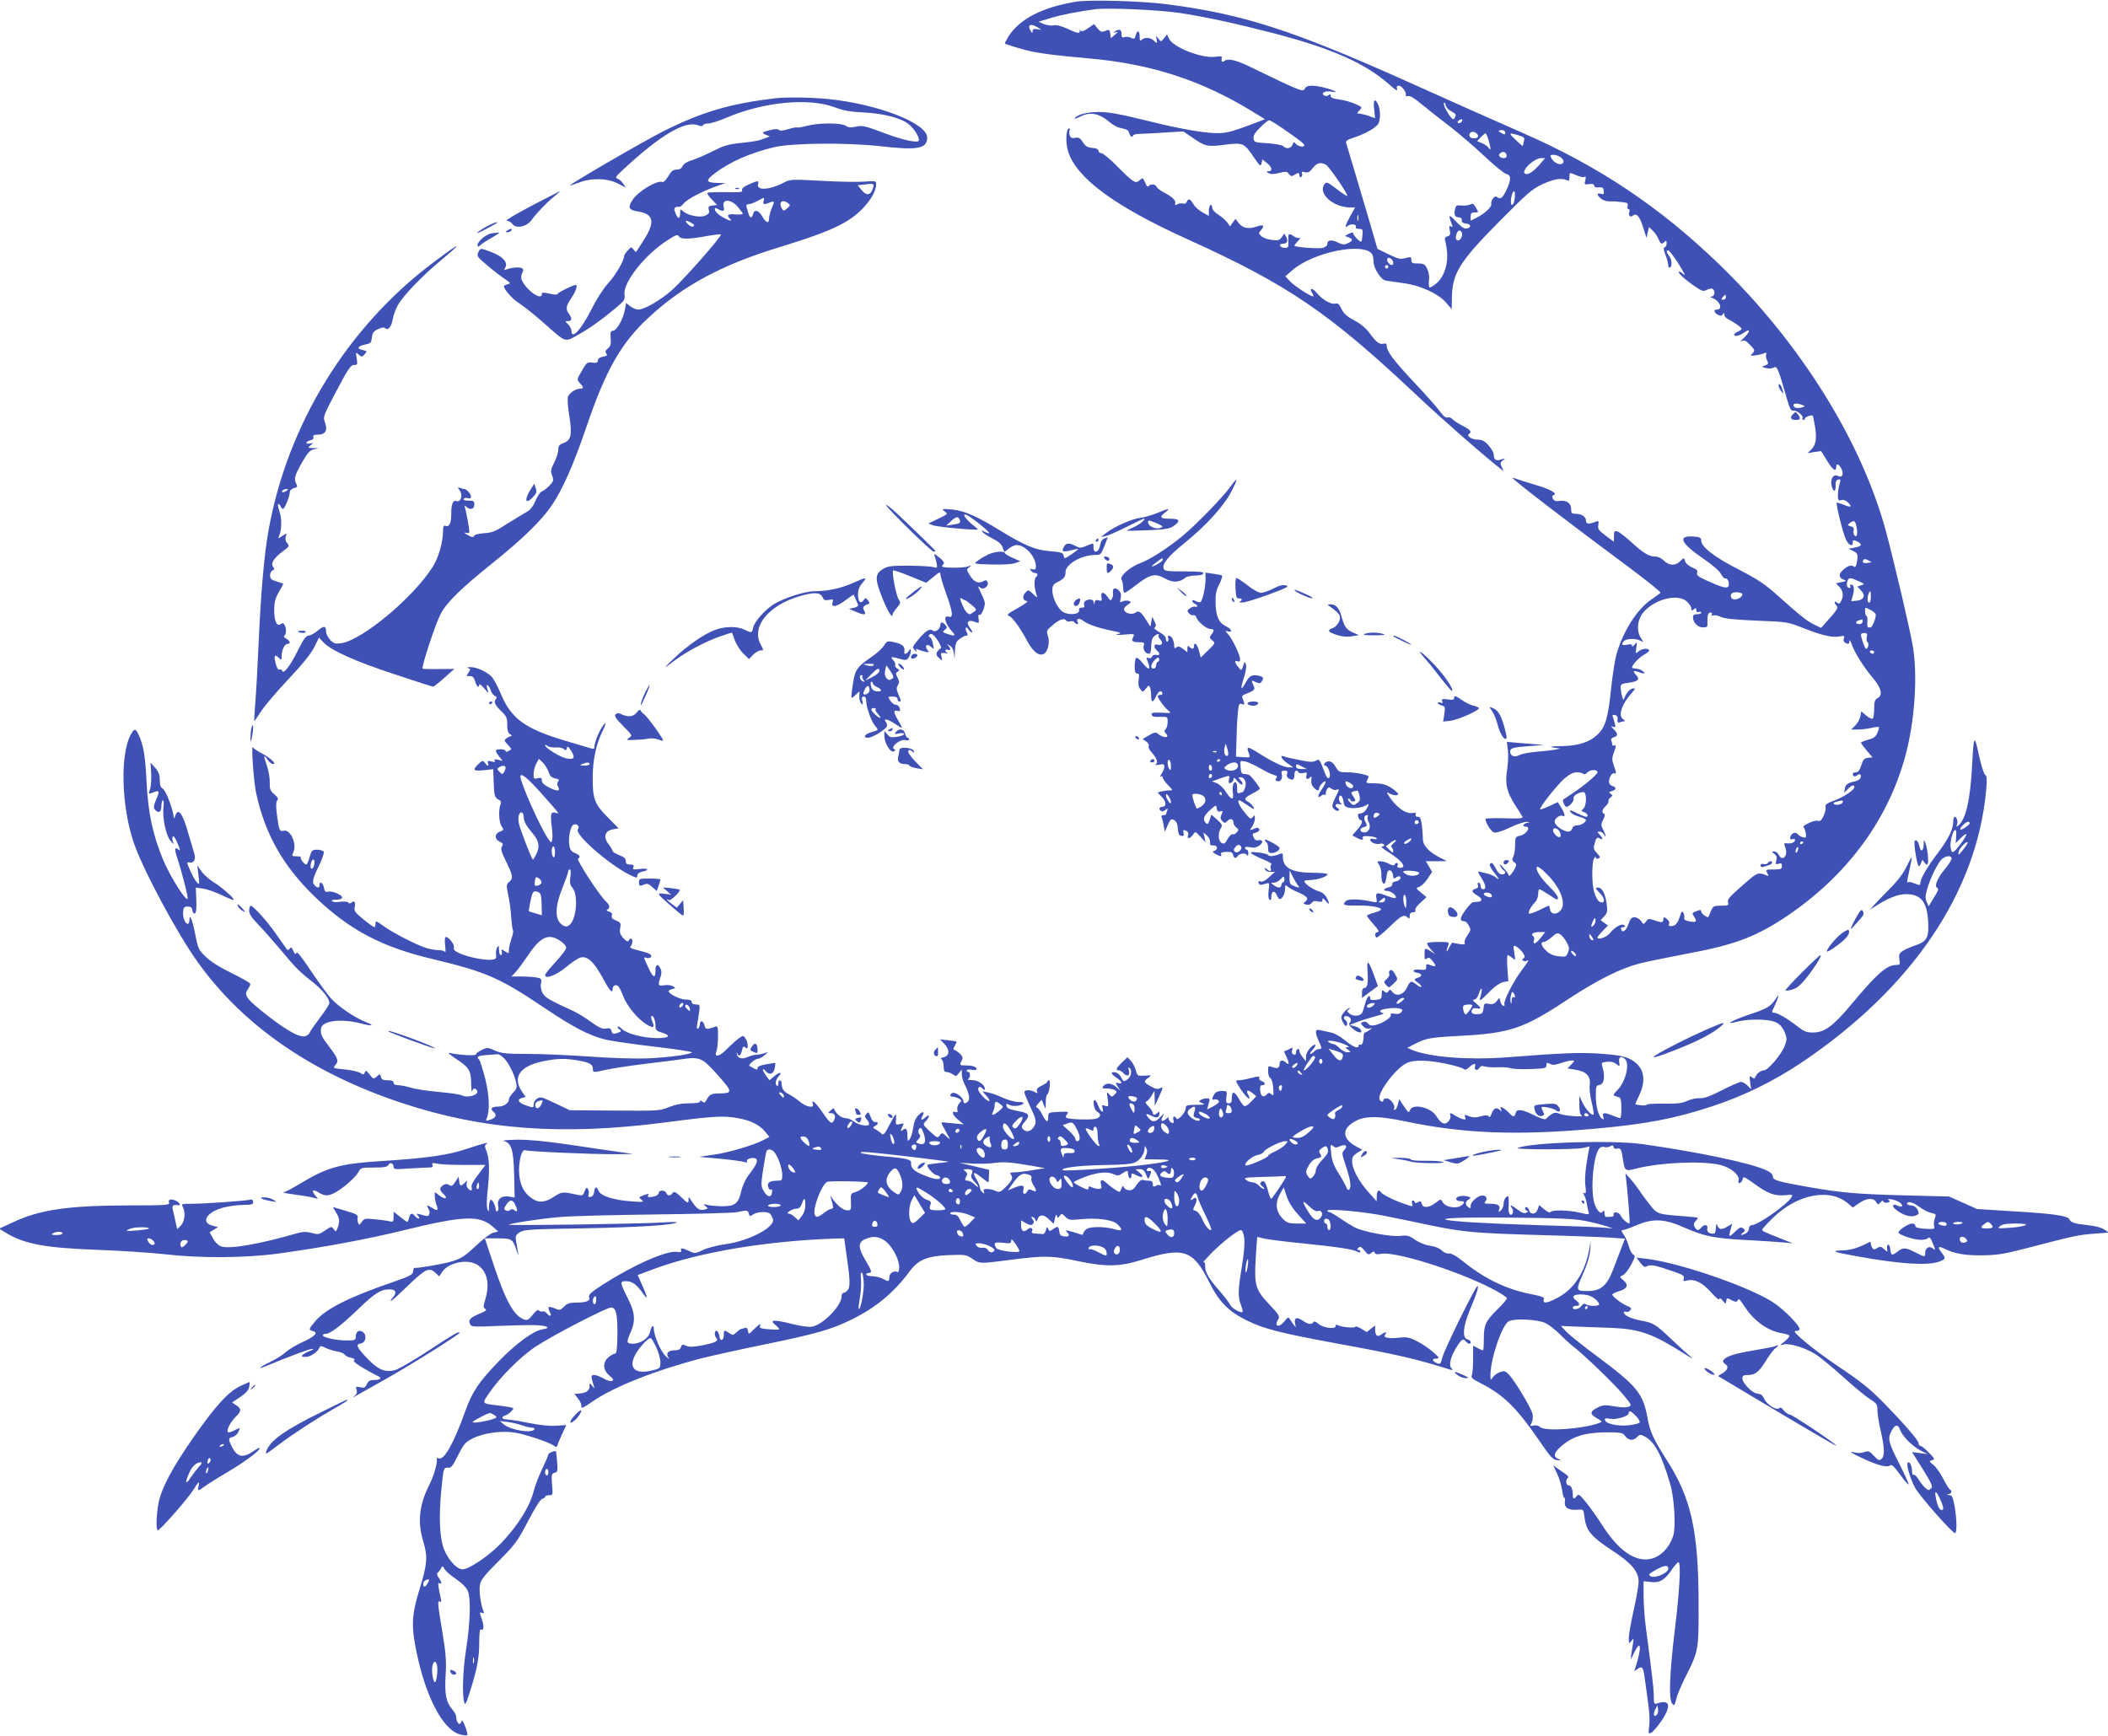 <?xml version="1.0" standalone="no"?>
<!DOCTYPE svg PUBLIC "-//W3C//DTD SVG 20010904//EN"
 "http://www.w3.org/TR/2001/REC-SVG-20010904/DTD/svg10.dtd">
<svg version="1.0" xmlns="http://www.w3.org/2000/svg"
 width="1280pt" height="1054pt" viewBox="0 0 1280 1054"
 preserveAspectRatio="xMidYMid meet">
<g transform="translate(0,1054) scale(0.1,-0.1)"
fill="#3f51b5" stroke="none">
<path d="M6536 10530 c-205 -33 -344 -104 -413 -212 -13 -22 -23 -41 -21 -43
7 -5 105 -35 150 -45 74 -16 168 -28 363 -45 373 -33 678 -132 983 -318 l83
-51 -63 -24 c-156 -59 -179 -64 -263 -59 -94 7 -228 33 -449 88 -113 28 -180
39 -233 39 -70 0 -133 -16 -147 -38 -3 -5 11 -1 31 9 63 32 116 22 181 -33 18
-15 45 -30 60 -34 48 -10 54 -14 59 -34 5 -19 23 -29 23 -12 0 4 17 8 38 9 20
0 89 4 152 8 l115 7 53 -36 c79 -55 93 -59 198 -45 111 14 119 11 176 -74 38
-56 43 -60 48 -39 l5 24 28 -22 c31 -24 36 -50 10 -50 -17 -1 -17 -1 0 -11 13
-8 32 -8 65 1 41 10 48 9 59 -7 11 -15 17 -15 33 -5 26 16 30 15 30 -4 0 -8 5
-12 11 -9 6 4 8 13 5 21 -4 11 0 13 18 8 19 -4 29 1 47 25 24 32 47 38 80 21
21 -12 142 -190 129 -190 -5 0 -35 20 -67 45 -52 39 -59 42 -70 28 -44 -57 52
-143 159 -143 l26 0 -29 -52 c-31 -57 -36 -77 -16 -60 18 15 56 11 50 -5 -3
-8 3 -13 19 -13 22 0 24 -4 21 -36 -1 -20 -4 -39 -7 -41 -6 -6 -42 30 -48 47
-3 10 -9 10 -28 0 l-24 -13 22 -8 c29 -11 28 -21 -4 -36 -21 -10 -32 -9 -55 2
-40 21 -69 19 -69 -4 0 -12 -10 -21 -27 -26 -29 -7 -173 4 -173 13 0 3 10 17
23 30 12 14 16 22 10 18 -7 -4 -23 0 -35 8 -33 23 -37 20 -35 -26 2 -39 0 -43
-22 -43 -13 0 -26 6 -28 13 -3 7 4 12 16 12 27 0 34 15 21 41 l-12 21 -15 -22
c-13 -19 -22 -22 -60 -17 -24 2 -53 13 -63 22 -18 16 -19 20 -5 35 27 30 18
39 -25 24 -49 -17 -84 -10 -109 22 l-19 25 -17 -23 -16 -23 -17 24 c-9 13 -33
34 -54 47 -24 15 -38 32 -38 45 0 11 -4 17 -10 14 -5 -3 -10 -20 -10 -36 l0
-30 -38 21 c-22 12 -47 35 -56 51 -19 33 -31 36 -40 13 -4 -10 -12 -14 -22
-10 -8 3 -24 1 -34 -4 -15 -8 -18 -7 -14 3 7 18 -17 42 -68 68 -21 11 -41 26
-45 34 -6 18 -39 20 -49 4 -4 -7 -12 2 -20 21 -14 32 -15 32 -33 16 -26 -23
-38 -16 -136 83 -44 45 -88 81 -97 81 -10 0 -18 6 -18 14 0 10 -13 16 -37 18
-30 2 -42 10 -58 35 -16 25 -25 30 -46 26 -21 -4 -28 0 -34 16 -3 11 -3 25 0
31 3 5 2 10 -3 10 -19 0 -23 -84 -7 -137 48 -162 283 -336 726 -536 611 -277
857 -444 1390 -946 146 -138 389 -351 492 -433 l38 -30 -12 26 c-11 23 -10 28
7 41 18 14 17 14 -10 5 -32 -12 -46 -2 -46 32 0 10 -14 33 -31 53 -24 27 -39
35 -66 35 -36 0 -72 24 -53 35 19 12 9 25 -38 49 -27 13 -54 32 -62 40 -7 9
-20 14 -30 11 -11 -4 -26 8 -47 37 -17 24 -90 106 -162 182 -122 131 -161 183
-161 219 0 10 -7 13 -20 10 -24 -6 -43 8 -85 66 -20 27 -53 55 -91 75 -44 23
-64 41 -78 69 -15 31 -23 38 -39 33 -25 -6 -77 24 -112 66 -27 32 -48 31 -27
-2 7 -11 9 -20 6 -20 -17 0 -112 62 -139 90 l-30 32 40 35 c126 112 437 175
487 99 4 -6 8 -26 8 -44 0 -40 45 -111 74 -116 12 -2 59 -9 104 -15 105 -13
216 -64 264 -120 l33 -39 1 72 c3 147 47 218 289 462 167 169 198 196 260 225
70 32 114 40 148 25 14 -7 17 -3 17 18 0 31 -2 30 44 11 20 -9 42 -13 48 -9 7
5 9 -2 4 -21 -7 -26 -5 -27 24 -23 21 3 30 0 30 -9 0 -9 10 -13 28 -11 22 2
28 -1 30 -21 3 -20 0 -23 -17 -18 -26 7 -27 -5 -1 -28 11 -10 34 -18 52 -18
18 1 52 -1 74 -4 36 -3 41 -7 37 -23 -3 -11 0 -20 6 -20 5 0 8 -7 5 -15 -9
-23 5 -38 22 -24 22 18 41 -6 63 -77 l19 -59 7 33 8 33 23 -22 c12 -11 28 -34
34 -50 14 -32 20 -35 38 -17 9 9 12 7 12 -9 0 -12 -5 -23 -12 -25 -8 -3 -7
-16 5 -46 9 -23 17 -52 17 -63 0 -11 5 -17 10 -14 15 9 12 48 -5 71 -17 22
-19 34 -5 34 5 0 29 -32 55 -70 44 -70 56 -95 33 -72 -7 7 -16 12 -22 12 -16
0 31 -45 90 -85 49 -34 57 -37 78 -25 13 7 29 9 35 6 18 -11 13 -46 -6 -47
-13 0 -10 -3 7 -10 45 -17 63 -69 24 -69 -21 0 -17 -18 7 -31 17 -9 23 -8 30
2 7 11 9 11 9 -2 0 -9 10 -21 23 -27 30 -16 58 -34 75 -49 11 -11 9 -15 -12
-25 -14 -6 -26 -15 -26 -20 0 -15 31 -8 61 13 40 28 37 5 -3 -34 -18 -16 -24
-25 -13 -19 17 9 25 5 52 -23 29 -30 30 -34 15 -50 -16 -16 -15 -17 18 -13 19
3 43 8 53 13 13 5 16 4 11 -8 -3 -9 0 -25 6 -36 9 -18 8 -23 -12 -30 -23 -9
-23 -9 6 -16 17 -5 36 -3 47 3 19 12 27 -6 79 -189 17 -60 26 -76 39 -73 20 5
65 -32 56 -46 -3 -5 -1 -10 4 -10 6 0 11 4 11 9 0 9 41 23 47 17 2 -2 8 -32
14 -66 12 -74 5 -113 -24 -141 l-22 -21 41 7 42 6 37 -60 c35 -57 55 -69 55
-35 0 22 15 17 30 -10 17 -33 7 -60 -18 -47 -33 18 -54 -26 -36 -73 10 -27 22
-18 20 16 -1 23 4 33 16 36 15 3 16 -1 7 -30 -5 -18 -9 -48 -9 -67 0 -29 3
-33 21 -28 13 4 28 -2 41 -15 27 -27 17 -32 -27 -13 -21 8 -40 14 -42 12 -6
-7 36 -180 54 -219 16 -38 43 -52 43 -23 0 18 5 18 31 5 29 -16 23 -27 -18
-35 l-38 -7 28 -14 c29 -15 31 -23 21 -73 -5 -24 -9 -29 -20 -20 -14 11 -40 1
-68 -27 -22 -22 -20 -43 7 -53 21 -8 20 -9 -11 -16 l-34 -7 21 -22 c23 -24 27
-56 10 -87 -8 -16 -13 -18 -25 -8 -16 14 -19 -2 -3 -18 13 -13 5 -27 -55 -93
l-38 -43 -42 20 c-47 24 -85 54 -219 174 -80 72 -121 99 -238 160 -148 75
-229 138 -229 176 0 18 -7 22 -50 25 -96 6 -74 -41 62 -134 57 -39 99 -75 108
-94 9 -17 21 -29 27 -27 14 5 27 -32 18 -48 -9 -14 -40 -6 -126 33 -56 25 -68
34 -64 49 5 14 -2 22 -30 33 -20 9 -39 25 -42 36 -7 25 -8 25 -33 0 -27 -27
-66 -25 -96 5 -14 14 -36 25 -49 25 -42 0 -72 18 -144 83 -38 35 -79 67 -90
70 -18 4 -21 1 -21 -29 l0 -34 -50 37 c-43 32 -49 42 -45 65 4 26 3 27 -21 18
-38 -15 -54 -12 -54 10 0 23 -28 40 -64 40 -22 0 -26 4 -26 30 0 35 -28 54
-72 48 -21 -3 -32 0 -38 13 -7 12 -6 19 3 22 28 9 -16 35 -105 61 -51 15 -104
32 -117 37 -13 5 -25 8 -27 7 -5 -6 344 -274 699 -537 114 -85 204 -157 200
-161 -4 -4 -32 -24 -61 -44 -85 -62 -165 -187 -206 -327 -9 -30 -23 -119 -32
-199 -19 -190 -35 -245 -85 -292 -49 -46 -117 -68 -223 -69 -64 -2 -73 -3 -41
-9 l40 -6 -35 -7 c-19 -3 -69 -9 -109 -12 -41 -3 -88 -12 -104 -20 -32 -16
-57 -6 -57 21 0 21 16 26 113 33 l92 7 -112 9 -113 10 6 -50 c4 -28 1 -82 -5
-122 -13 -85 -2 -131 50 -214 20 -29 39 -60 43 -68 7 -11 -12 -13 -108 -10
-64 2 -116 0 -116 -4 0 -23 34 -77 52 -82 12 -4 48 7 95 29 41 20 87 35 102
35 23 -2 24 -2 4 -6 -26 -5 -31 -23 -8 -23 33 0 4 -47 -35 -55 -28 -6 -30 -9
-30 -56 0 -28 -5 -60 -11 -71 -9 -17 -8 -24 5 -34 16 -11 16 -15 2 -42 -16
-31 -36 -50 -36 -35 0 4 -14 24 -31 43 -18 21 -26 26 -20 13 6 -12 16 -25 21
-28 17 -10 11 -25 -10 -25 -13 0 -26 12 -37 35 -17 35 -27 42 -37 26 -3 -5 8
-26 24 -46 34 -42 39 -56 13 -33 -10 8 -31 18 -48 22 -16 4 -38 9 -48 12 -16
5 -15 0 7 -35 29 -46 33 -71 11 -71 -8 0 -15 9 -15 20 0 11 -5 20 -11 20 -6 0
-8 -7 -5 -16 4 -11 -1 -18 -14 -21 -28 -7 -25 -21 10 -41 32 -18 34 -36 4 -38
-10 -1 -24 -2 -31 -3 -6 -1 -27 -23 -47 -51 -34 -47 -34 -64 -1 -65 5 0 16
-12 24 -26 13 -24 13 -29 -8 -58 -13 -17 -20 -38 -18 -46 5 -11 -2 -12 -31 -8
-20 3 -39 7 -41 9 -2 2 -13 -13 -23 -33 -17 -35 -19 -20 -3 20 6 15 0 17 -57
17 -36 0 -68 -3 -71 -7 -4 -4 5 -20 20 -37 l28 -30 -27 17 c-37 23 -38 22 -38
-19 0 -30 2 -34 14 -25 11 9 18 6 35 -15 25 -32 23 -38 -13 -25 -23 9 -26 8
-26 -10 0 -19 -5 -21 -40 -17 -42 4 -52 -14 -12 -20 28 -4 29 -22 2 -29 -11
-3 -20 -8 -20 -12 0 -3 9 -12 20 -19 11 -7 20 -17 20 -23 0 -6 -12 -1 -26 10
-36 28 -41 27 -61 -17 -21 -44 -65 -56 -89 -25 -11 15 -15 16 -23 4 -8 -12
-12 -12 -25 -2 -14 12 -16 10 -16 -17 0 -27 -4 -30 -35 -34 -24 -3 -35 0 -35
9 0 30 -20 10 -30 -29 -6 -24 -14 -50 -19 -58 -11 -21 -52 -24 -76 -6 -17 14
-18 17 -5 27 12 9 12 10 1 7 -8 -3 -23 -15 -33 -29 -16 -21 -17 -28 -6 -52 7
-15 16 -27 21 -27 11 0 9 28 -3 35 -15 9 -12 25 4 25 23 0 37 -24 23 -39 -9
-10 -6 -17 16 -37 32 -27 60 -32 51 -9 -4 8 -20 19 -38 23 l-31 8 55 21 c30
11 80 26 110 34 30 7 47 15 38 17 -10 2 -18 7 -18 12 0 12 84 24 116 16 22 -6
24 -9 13 -22 -8 -10 -22 -14 -40 -10 -20 4 -27 2 -24 -7 6 -15 -50 -52 -94
-62 -24 -5 -35 -3 -44 10 -8 10 -19 14 -30 9 -17 -6 -17 -7 0 -26 10 -12 25
-17 38 -14 20 5 20 5 1 -9 -11 -8 -23 -15 -28 -15 -4 0 -8 -11 -8 -24 0 -33
-10 -57 -21 -50 -5 3 -9 0 -9 -5 0 -22 -34 -10 -81 30 -30 25 -66 45 -92 50
-23 5 -52 11 -64 14 -29 7 -30 -14 -3 -72 18 -41 18 -43 1 -43 -10 0 -24 -7
-31 -15 -7 -8 -17 -15 -23 -15 -6 0 0 11 13 25 31 33 18 44 -14 12 -15 -16
-26 -38 -26 -54 l0 -28 -20 25 c-11 14 -20 31 -20 38 0 20 -20 13 -20 -8 0
-13 -5 -18 -15 -14 -10 4 -13 13 -9 26 5 18 4 19 -18 7 -12 -7 -26 -12 -29
-12 -4 1 2 -14 12 -34 19 -38 18 -56 -3 -35 -18 18 -38 14 -38 -7 0 -27 -13
-33 -44 -21 -25 9 -26 8 -26 -25 0 -19 6 -38 14 -42 8 -5 15 -29 17 -60 4 -45
2 -50 -11 -38 -13 11 -17 11 -28 -1 -20 -22 -37 -12 -40 24 -2 24 1 32 12 32
23 0 20 17 -3 25 -11 3 -18 12 -15 19 4 11 -4 11 -48 0 -29 -8 -63 -14 -75
-14 -23 0 -23 -1 9 -52 34 -52 72 -83 48 -38 -16 30 -6 36 24 13 l24 -20 -30
-32 c-16 -18 -35 -30 -41 -28 -7 2 -21 20 -32 40 -28 51 -45 55 -45 12 0 -28
-4 -35 -19 -35 -16 0 -18 6 -14 38 5 37 4 37 -28 37 -23 0 -38 -6 -46 -20 -16
-27 -16 -38 1 -32 8 3 19 0 25 -6 7 -9 -1 -18 -30 -34 -21 -12 -39 -21 -39
-20 0 1 4 17 9 35 9 29 8 32 -12 32 -12 0 -29 -5 -37 -10 -12 -7 -10 -11 10
-19 21 -8 14 -10 -37 -10 -56 -1 -63 -3 -63 -20 0 -26 -49 -81 -57 -63 -8 20
-25 13 -18 -8 3 -11 2 -20 -3 -20 -15 0 -33 26 -24 36 4 5 -3 0 -16 -10 -27
-23 -38 -16 -21 16 10 20 9 20 -14 -4 -30 -33 -48 -35 -70 -10 -26 28 -20 34
13 17 33 -17 50 -13 50 13 0 12 -3 13 -12 4 -15 -15 -28 -15 -28 0 0 7 -12 25
-27 40 -15 15 -21 28 -15 28 7 0 21 15 32 33 l20 32 1 -45 1 -45 23 50 c29 61
30 69 8 56 -13 -7 -28 -4 -55 12 -44 24 -46 30 -15 52 21 16 21 16 -22 13 -44
-2 -45 -2 -54 32 -5 19 -18 45 -30 58 l-21 22 -33 -32 c-36 -34 -41 -48 -19
-48 7 0 19 -7 26 -15 22 -26 43 -19 35 12 -5 21 -4 25 5 17 17 -17 8 -55 -17
-71 -20 -13 -22 -12 -35 14 -7 16 -23 29 -36 31 -31 5 -28 -9 8 -33 34 -23 40
-40 10 -32 -18 5 -18 4 -3 -22 l17 -26 -25 23 c-29 25 -61 29 -79 7 -11 -13
-8 -15 21 -15 19 0 41 -5 49 -10 13 -8 13 -11 -2 -27 -17 -16 -19 -16 -33 2
-14 19 -15 16 -9 -29 6 -46 6 -48 -16 -41 -19 6 -21 4 -15 -14 11 -36 -13 -23
-26 14 -7 19 -17 35 -21 35 -16 0 -4 -62 14 -71 29 -15 21 -37 -14 -44 -40 -7
-165 -2 -174 8 -4 3 -1 14 6 22 12 14 6 16 -51 13 -63 -3 -64 -4 -64 -30 1
-39 -11 -35 -35 11 -10 22 -25 41 -32 44 -10 3 -8 10 7 26 l20 23 12 -29 12
-28 1 42 c0 23 4 43 8 45 13 5 24 88 12 88 -5 0 -10 -4 -10 -8 0 -5 -16 -16
-35 -25 -25 -12 -33 -21 -28 -33 5 -14 3 -15 -15 -5 -28 15 -62 14 -62 -2 0
-7 16 -45 35 -86 39 -82 42 -97 19 -129 -17 -25 -46 -29 -64 -7 -10 12 -7 20
15 46 33 40 24 50 -53 64 -42 8 -58 15 -60 29 -3 15 -1 16 18 6 22 -12 76 -5
85 10 3 5 -12 9 -32 8 -21 0 -63 12 -94 26 -30 14 -71 29 -90 32 l-34 7 24
-27 c14 -14 22 -29 18 -32 -9 -9 -67 52 -67 70 0 19 11 21 28 4 9 -9 12 -9 12
0 0 25 -40 52 -77 53 -21 0 -32 3 -25 6 14 6 16 43 2 43 -5 0 -10 4 -10 10 0
5 13 7 30 4 18 -4 30 -2 30 4 0 14 -25 22 -66 22 -37 0 -39 2 -24 30 8 15 6
24 -9 39 -10 10 -25 21 -32 23 -12 5 -12 9 -1 28 7 12 12 23 10 25 -2 1 -25 5
-51 8 l-49 5 27 -28 c33 -35 31 -72 -5 -80 -17 -4 -21 -8 -12 -14 6 -4 12 -23
12 -42 0 -26 4 -34 18 -34 10 0 27 -7 38 -14 17 -13 21 -13 36 7 l18 22 0 -28
c0 -15 7 -42 16 -59 27 -51 35 -90 23 -105 -15 -17 -29 -17 -29 1 0 20 -48 56
-66 49 -19 -7 -18 -23 2 -23 8 0 24 -5 35 -11 20 -10 20 -12 4 -29 -10 -11
-15 -28 -12 -39 3 -13 1 -18 -8 -15 -30 12 -23 -17 11 -44 l36 -30 -49 5 c-26
2 -58 5 -70 7 -22 3 -22 2 9 -53 31 -56 31 -56 5 -32 -26 24 -28 24 -41 6 -12
-17 -16 -16 -59 24 -45 42 -45 43 -26 62 25 25 26 48 1 26 -25 -23 -35 -21
-22 4 17 31 5 34 -23 7 -17 -17 -27 -42 -32 -76 -4 -28 -13 -59 -21 -69 -12
-16 -13 -15 -14 18 0 42 -8 53 -27 38 -16 -14 -17 -5 -2 22 9 18 8 19 -16 13
-25 -6 -27 -4 -25 22 4 51 1 49 -37 -23 -31 -60 -39 -69 -51 -57 -7 8 -23 19
-34 25 -19 10 -20 12 -5 21 22 12 22 26 1 24 -11 0 -21 12 -28 33 -11 29 -13
31 -25 17 -12 -14 -11 -19 4 -36 9 -10 14 -23 11 -29 -9 -14 -66 -2 -95 21
-13 10 -34 18 -47 18 -24 0 -57 26 -67 51 -4 11 -8 11 -23 -4 -18 -16 -18 -17
4 -17 23 0 29 -23 13 -49 -12 -19 -25 -8 -71 60 -38 55 -67 79 -54 44 11 -27
-43 -17 -78 14 -18 15 -48 36 -66 45 -34 17 -44 32 -46 67 -1 25 -21 24 -20
-1 0 -10 -3 -17 -8 -14 -13 8 -9 36 9 56 26 29 9 31 -25 3 l-30 -25 -22 30
c-23 32 -23 52 0 25 21 -26 47 -18 54 17 3 17 5 32 4 33 -2 1 -27 -3 -55 -8
-35 -6 -53 -13 -53 -23 0 -14 -6 -12 -49 13 -10 6 34 43 49 43 10 0 28 9 41
21 l24 20 -25 -7 c-14 -5 -36 -9 -50 -9 -14 -1 -38 -8 -53 -15 -31 -15 -61 -5
-63 21 -1 9 0 10 3 2 8 -23 21 -14 28 17 6 25 9 29 21 19 11 -9 14 -7 14 13 0
13 -6 33 -14 43 -13 18 -14 18 -42 -2 -16 -12 -47 -40 -69 -62 -46 -48 -80
-56 -65 -15 6 14 10 55 10 91 0 55 -2 64 -16 59 -49 -19 -62 -18 -66 5 -4 29
-28 38 -28 10 0 -11 -5 -23 -11 -27 -8 -4 -9 3 -6 22 3 16 9 50 12 77 6 45 5
47 -19 47 -16 0 -26 6 -26 15 0 11 -11 15 -37 15 -33 0 -103 35 -103 51 0 4
10 10 23 13 21 6 21 7 3 17 -10 6 -33 9 -52 6 -38 -6 -41 0 -23 51 7 22 7 36
-1 51 -16 32 -30 25 -30 -14 0 -50 -15 -43 -44 21 -31 67 -30 63 -7 57 25 -6
36 14 14 25 -10 5 -42 15 -71 22 -39 9 -51 15 -43 23 13 13 15 47 2 47 -5 0
-12 -6 -14 -12 -4 -9 -14 -4 -32 15 -20 23 -24 35 -19 61 5 30 3 34 -25 46
-23 9 -30 17 -26 30 4 12 -1 20 -17 24 -14 5 -18 9 -10 13 18 7 15 27 -8 48
-37 33 -181 253 -170 260 17 11 11 22 -19 35 -22 9 -30 20 -34 48 -7 44 6 112
24 123 20 12 42 -10 28 -27 -23 -28 181 -208 308 -273 50 -25 53 -25 53 -6 0
9 12 18 30 22 48 9 35 23 -15 16 -39 -5 -45 -4 -39 11 5 12 0 16 -20 16 -20 0
-26 5 -26 21 0 15 -11 25 -40 36 -22 9 -40 20 -40 25 0 5 -11 24 -25 42 -34
44 -22 81 27 90 l34 6 -67 68 c-79 79 -91 112 -90 244 0 99 21 199 57 272 26
52 27 72 1 33 -23 -35 -47 -96 -47 -119 0 -14 -5 -18 -17 -14 -10 3 -81 24
-158 47 -246 73 -331 134 -394 286 -18 43 -43 89 -54 102 -29 31 -94 61 -132
60 -16 -1 -22 -3 -13 -6 16 -4 16 -7 3 -27 -14 -21 -14 -23 7 -22 18 1 25 -7
33 -31 9 -33 25 -45 25 -20 0 6 14 -4 30 -23 29 -33 30 -34 20 -7 -5 15 -6 27
-1 27 5 0 14 -14 20 -30 5 -17 17 -33 26 -36 12 -5 13 -10 5 -20 -14 -16 -3
-38 39 -78 26 -25 31 -37 31 -77 0 -35 5 -51 18 -58 9 -6 12 -11 6 -11 -5 0
-18 -6 -28 -13 -16 -12 -16 -14 8 -40 24 -26 24 -27 5 -37 -13 -7 -19 -7 -19
0 0 5 -13 10 -30 10 -36 0 -37 -8 -9 -44 l21 -27 -27 7 c-20 5 -26 4 -21 -5 6
-9 0 -10 -20 -5 -23 6 -26 4 -21 -10 8 -21 -2 -21 -19 2 -12 16 -14 15 -38 -7
-39 -37 -33 -45 32 -38 l57 6 2 -62 c3 -95 6 -111 29 -122 16 -8 19 -15 13
-30 -13 -35 -10 -109 7 -133 14 -21 14 -23 -10 -32 -34 -12 -34 -47 -2 -61 20
-10 23 -15 14 -29 -9 -14 -4 -33 25 -92 42 -85 45 -102 18 -124 -17 -15 -17
-21 -5 -80 8 -35 16 -95 18 -134 3 -38 7 -74 11 -79 3 -5 -1 -29 -10 -53 -8
-24 -15 -54 -15 -67 0 -22 -1 -23 -24 -8 -23 15 -24 15 -19 -3 3 -11 0 -20 -6
-20 -6 0 -11 15 -11 33 -1 27 -2 29 -11 14 -6 -10 -9 -30 -7 -45 3 -23 -1 -27
-27 -30 -39 -5 -140 15 -192 38 -32 14 -41 23 -37 35 7 16 -30 65 -49 65 -6 0
-8 -22 -4 -52 3 -29 3 -47 0 -40 -2 6 -19 12 -36 12 -18 0 -50 5 -72 11 -55
15 -210 94 -267 136 -44 32 -48 33 -48 14 0 -12 -3 -21 -7 -21 -5 0 -34 21
-66 47 -51 41 -58 51 -53 74 6 31 -2 43 -20 28 -8 -7 -14 -7 -19 0 -3 6 -24 8
-49 5 -25 -4 -46 -2 -50 4 -3 6 6 9 25 8 18 0 34 5 36 12 6 16 -62 45 -86 37
-14 -4 -20 1 -24 25 -7 31 -27 42 -27 15 0 -18 -12 -19 -28 -3 -19 19 -15 38
23 117 20 41 34 80 31 88 -3 7 -20 13 -39 13 -32 0 -35 -3 -47 -45 -7 -25 -16
-45 -20 -45 -12 0 -40 36 -33 43 3 4 -8 7 -25 7 -30 0 -31 1 -21 24 24 53 -19
144 -61 131 -22 -7 -27 6 -39 101 -6 47 -5 73 2 83 9 10 5 19 -18 38 -25 22
-28 32 -27 72 1 25 -7 71 -17 101 -22 62 -21 74 4 36 10 -14 24 -26 33 -26 25
0 -16 38 -70 66 -25 13 -49 29 -52 36 -12 25 4 -208 19 -276 53 -249 163 -444
354 -629 210 -203 407 -308 722 -382 320 -77 402 -112 674 -295 179 -120 272
-168 371 -193 34 -8 167 -28 298 -43 130 -15 233 -31 228 -35 -14 -13 -139
-30 -267 -36 -79 -3 -219 1 -356 11 -125 9 -294 16 -377 16 -129 0 -156 3
-196 20 -44 20 -48 20 -81 4 -19 -9 -35 -21 -35 -27 0 -10 -107 -4 -160 9 -15
4 1 -10 36 -34 82 -53 94 -72 95 -152 1 -36 3 -57 6 -47 5 20 19 22 29 5 17
-26 -55 -49 -94 -29 -9 5 -71 14 -137 20 -66 6 -143 17 -170 26 -28 8 -62 15
-77 15 -18 0 -28 5 -28 15 0 11 -11 15 -36 15 -28 0 -37 5 -41 20 -5 20 -6 20
-25 3 -19 -17 -21 -17 -44 12 -19 25 -24 27 -29 12 -6 -14 -10 -15 -28 -2 -12
7 -55 17 -95 21 -68 6 -72 8 -57 24 23 26 19 41 -34 111 -48 63 -55 76 -52
111 3 49 119 65 243 33 71 -19 86 -14 28 9 -68 27 -167 95 -211 144 -23 26
-78 102 -123 169 -54 82 -83 117 -86 107 -5 -12 -9 -9 -19 12 -10 22 -14 25
-22 13 -6 -9 -12 -10 -17 -4 -4 6 -34 49 -67 95 -55 79 -138 170 -153 170 -4
0 -8 -12 -9 -28 -1 -20 11 -40 51 -82 29 -30 87 -95 129 -145 105 -125 123
-144 199 -203 65 -51 108 -105 108 -133 0 -8 -27 -50 -60 -93 -33 -44 -60 -83
-60 -87 0 -5 -9 -13 -20 -19 -31 -17 -107 23 -236 123 -126 99 -145 123 -120
158 9 13 16 28 16 34 0 6 -51 35 -112 65 -74 36 -129 71 -159 100 -44 43 -47
50 -64 138 -16 86 -35 130 -35 83 0 -12 -4 -21 -10 -21 -16 0 -31 39 -28 73 2
27 7 32 28 32 18 0 26 -6 28 -23 2 -13 9 -21 15 -19 8 3 11 29 9 81 l-3 76 43
-6 c24 -3 74 -21 113 -39 38 -19 72 -32 74 -30 7 8 -74 79 -125 110 -27 17
-59 46 -72 65 l-24 35 7 -60 c7 -54 6 -59 -8 -45 -9 8 -27 40 -41 71 -22 50
-23 56 -7 52 27 -7 42 18 31 53 -5 16 -21 69 -35 118 -34 124 -63 164 -80 114
-8 -23 -8 -23 -12 2 -9 55 -48 152 -65 161 -13 7 -18 22 -18 53 0 32 -7 50
-28 74 l-28 31 4 -64 c2 -35 -1 -78 -6 -95 -12 -34 -13 -34 21 -21 35 14 38 6
15 -45 -15 -36 -17 -48 -8 -60 22 -26 40 -16 40 21 0 19 4 35 9 35 5 0 7 -17
4 -39 -9 -63 15 -178 44 -209 18 -20 22 -22 14 -6 -5 11 -6 26 -2 33 5 8 15
-6 29 -40 16 -38 18 -48 7 -39 -26 22 -28 4 -5 -61 19 -58 60 -213 60 -233 0
-38 -106 128 -150 234 -63 154 -90 279 -100 470 -8 165 -19 226 -50 292 -17
37 -26 35 -49 -9 -62 -124 -53 -430 20 -647 54 -161 260 -547 387 -725 277
-389 696 -678 1242 -859 494 -164 975 -199 1600 -118 296 39 354 42 445 25 75
-14 125 -39 160 -80 l27 -33 -34 -18 c-58 -31 -212 -77 -304 -90 l-89 -13 120
-11 c66 -6 133 -15 149 -19 20 -6 27 -5 22 3 -9 15 42 28 56 14 12 -12 0 -38
-47 -99 -18 -23 -37 -65 -44 -96 -16 -74 -38 -92 -110 -92 -31 0 -72 3 -91 7
-32 7 -33 6 -16 -7 18 -13 17 -14 -9 -21 -29 -7 -47 7 -82 62 -11 18 -12 18
-12 -4 -1 -22 -4 -21 -43 17 -36 34 -45 38 -54 26 -14 -19 -30 -19 -38 0 -7
19 -46 20 -46 1 0 -7 -10 -16 -22 -20 -34 -9 -50 -7 -43 4 8 13 3 13 -31 0
-26 -10 -26 -11 -8 -26 17 -14 12 -15 -64 -9 -105 7 -184 32 -197 63 -13 30
-23 28 -27 -5 -2 -18 -10 -29 -21 -31 -14 -3 -18 1 -13 15 3 10 1 25 -4 33 -7
11 -11 9 -20 -14 -9 -26 -14 -28 -43 -22 -90 20 -96 19 -138 -8 -58 -39 -96
-43 -138 -14 -47 31 -71 76 -78 141 -7 73 13 161 36 152 20 -8 410 -25 551
-24 l105 1 -95 14 c-52 7 -187 27 -300 44 -137 20 -240 30 -310 29 -58 -1 -94
-4 -80 -8 46 -13 58 -53 62 -204 l3 -139 -36 6 c-45 7 -73 -18 -64 -57 4 -14
2 -28 -4 -31 -6 -4 -11 0 -11 8 0 24 -22 66 -31 60 -5 -3 -9 -22 -10 -42 0
-32 -1 -34 -9 -15 -6 13 -5 56 0 105 14 120 12 203 -5 245 -12 29 -13 38 -3
45 26 16 -10 7 -113 -27 -115 -39 -237 -57 -512 -75 -259 -16 -334 -36 -497
-133 -52 -32 -101 -58 -110 -58 -8 -1 26 -7 75 -14 50 -6 101 -16 115 -20 24
-7 24 -7 7 12 -28 32 -20 45 15 23 40 -24 59 -25 101 -3 47 24 127 94 143 125
14 27 17 28 94 28 63 0 81 3 88 16 11 19 32 10 32 -13 0 -14 12 -15 92 -9 50
3 104 6 121 6 22 0 28 4 23 15 -5 13 0 15 32 8 20 -4 94 -8 164 -7 l126 0 -21
-28 c-56 -73 -68 -94 -63 -110 5 -22 -7 -23 -24 -3 -7 8 -9 22 -6 32 6 16 6
16 -12 0 -25 -23 -30 -22 -34 11 l-3 27 -20 -31 c-17 -26 -23 -29 -38 -20 -12
8 -22 8 -34 0 -26 -16 -26 -30 -2 -53 32 -29 15 -39 -21 -12 l-30 22 0 -25 c0
-14 5 -37 10 -52 14 -35 7 -41 -24 -20 -33 21 -39 20 -25 -3 7 -10 9 -25 6
-34 -5 -13 -12 -14 -39 -6 -42 12 -43 12 -28 -6 7 -8 8 -15 2 -15 -5 0 -15 7
-22 15 -18 22 -29 19 -36 -10 -3 -14 -8 -25 -11 -25 -3 0 -23 14 -44 31 l-39
31 0 -32 c0 -30 -2 -32 -28 -26 -15 4 -54 9 -88 12 -56 6 -62 5 -77 -16 -14
-20 -17 -21 -22 -7 -4 9 -5 24 -3 34 3 15 -11 22 -72 40 -41 12 -76 22 -77 23
-2 0 6 -15 17 -32 23 -37 24 -55 10 -94 -10 -26 -11 -26 -24 -8 -13 18 -15 17
-52 -8 -36 -25 -42 -26 -81 -15 -33 8 -53 8 -85 -1 -231 -67 -414 -99 -465
-81 -16 5 -37 25 -49 48 l-21 38 26 16 25 15 -34 9 c-74 19 -35 83 66 110 33
8 87 16 121 16 53 1 61 3 60 19 -1 11 -7 16 -17 13 -23 -7 -275 -25 -353 -25
-64 0 -67 -1 -57 -19 18 -34 12 -89 -12 -113 l-22 -22 -9 39 c-4 22 -12 55
-16 72 -9 32 -2 40 32 34 19 -3 4 21 -19 29 -30 12 -45 5 -37 -15 4 -13 -29
-15 -243 -15 -370 -1 -540 -25 -704 -102 l-85 -39 40 -25 c114 -69 238 -92
560 -104 138 -5 318 -17 400 -26 223 -26 498 -24 705 5 268 37 542 88 755 141
360 88 458 92 538 20 l32 -28 -30 -8 c-17 -4 -63 -39 -105 -79 -62 -59 -87
-76 -140 -93 -48 -16 -196 -42 -237 -42 -1 0 -3 -10 -5 -22 -2 -19 -22 -29
-123 -64 -267 -91 -411 -164 -473 -240 -38 -45 -39 -50 -12 -57 35 -9 12 -33
-63 -67 -40 -18 -86 -46 -103 -62 -17 -16 -59 -42 -92 -58 -67 -32 -85 -50
-25 -25 132 55 265 105 280 104 10 0 4 -6 -14 -12 -18 -7 -38 -18 -45 -24 -9
-10 -6 -13 19 -13 29 0 75 32 84 59 3 9 12 8 36 -4 18 -9 49 -19 70 -22 21 -3
41 -12 46 -19 4 -7 21 -16 38 -19 21 -5 27 -10 19 -15 -8 -5 11 -22 58 -49 39
-23 78 -44 86 -47 28 -11 17 -24 -19 -24 -28 0 -38 -5 -47 -25 -10 -22 -16
-25 -41 -19 -26 5 -28 4 -22 -16 5 -15 1 -26 -12 -37 -16 -14 -16 -14 7 0 14
8 99 56 190 107 151 85 440 267 440 276 0 13 -35 -7 -185 -106 -91 -60 -184
-114 -206 -120 -60 -16 -104 2 -171 73 -63 66 -70 84 -36 89 28 4 37 48 14 67
-22 19 -46 6 -46 -24 0 -24 -3 -25 -56 -25 -62 0 -144 18 -144 31 0 5 8 9 18
9 27 0 93 50 197 150 100 97 137 120 190 120 40 0 47 -20 18 -52 -9 -10 -13
-18 -9 -18 5 0 52 43 106 95 104 101 127 111 165 75 l22 -21 17 26 c38 58 152
82 213 45 61 -37 79 -115 49 -213 -12 -42 -12 -48 1 -56 12 -6 1 -14 -41 -31
-55 -23 -66 -39 -48 -67 6 -10 44 -11 157 -5 83 3 183 6 224 5 83 -1 114 -17
53 -26 -54 -9 -160 -87 -263 -193 -123 -128 -161 -184 -204 -304 -70 -195
-128 -299 -161 -286 -8 3 -13 2 -12 -2 6 -21 -16 -101 -43 -154 -64 -126 -75
-230 -39 -348 28 -93 25 -137 -22 -289 -49 -159 -52 -226 -18 -387 56 -270
158 -465 261 -496 22 -6 42 -8 46 -5 3 4 -2 28 -13 54 -11 30 -20 42 -22 31
-7 -34 -32 -11 -32 29 0 8 -11 28 -25 44 -37 44 -46 92 -39 209 5 86 1 133
-20 260 -29 175 -31 194 -15 184 9 -5 10 2 5 22 -17 79 -19 97 -8 90 17 -10
15 6 -4 33 -10 14 -13 26 -7 30 5 3 14 15 20 25 10 19 11 19 22 -2 6 -12 38
-39 70 -61 37 -25 63 -52 72 -73 19 -45 14 -199 -11 -355 -19 -120 -25 -273
-11 -322 5 -20 13 -4 39 80 41 133 52 193 52 291 0 51 4 77 10 73 18 -11 21
20 5 64 -14 39 -13 43 1 37 12 -5 15 -2 9 11 -17 44 -27 122 -21 158 6 32 26
58 115 146 98 99 112 117 176 239 42 81 76 135 87 138 10 2 18 8 18 13 0 5 11
9 24 9 23 0 24 2 18 66 -4 59 -3 66 16 70 18 5 19 11 15 67 -3 34 -6 63 -7 64
-5 6 -46 -11 -46 -18 0 -5 -17 -46 -39 -91 -21 -46 -44 -105 -50 -132 -23 -93
-97 -212 -200 -319 -72 -75 -193 -157 -232 -157 -33 0 -82 51 -110 115 -29 66
-36 197 -19 370 13 132 14 133 38 132 22 -2 30 8 63 75 35 69 44 80 89 103 64
32 171 48 252 36 64 -9 219 -61 244 -82 11 -9 15 -7 20 7 3 11 16 42 29 69
l23 51 -62 -4 c-39 -3 -101 4 -166 17 -56 12 -116 21 -131 21 -33 0 -39 16
-10 25 10 3 26 14 36 25 17 18 16 19 -6 24 -13 3 -46 8 -74 11 -103 13 -100 9
-53 78 63 93 193 223 283 281 99 66 428 236 455 236 31 0 40 -39 39 -166 -1
-84 -5 -114 -14 -114 -7 0 -24 -9 -39 -21 -38 -30 -36 -79 5 -113 25 -21 27
-27 15 -32 -9 -3 -32 3 -51 15 -20 12 -45 21 -57 21 -21 0 -21 -8 -2 -67 5
-17 4 -17 -10 1 -16 20 -16 20 -16 -1 0 -27 -18 -41 -59 -45 l-33 -3 21 -27
c12 -14 21 -33 21 -42 0 -22 3 -21 69 24 131 90 385 190 655 260 66 17 239 55
385 85 312 64 404 90 526 149 149 72 261 164 358 295 51 70 107 94 236 99 102
4 108 3 145 -22 46 -31 42 -31 236 -6 202 26 248 25 399 -7 176 -37 258 -36
389 5 260 82 315 64 414 -133 61 -122 117 -179 232 -235 101 -50 200 -75 552
-140 361 -66 476 -93 679 -157 17 -5 18 -4 7 10 -16 19 -3 70 34 129 29 46 39
52 54 33 15 -18 30 -20 30 -4 0 6 -9 13 -20 16 -33 9 -26 78 16 180 43 102 55
143 45 143 -11 0 -199 -381 -212 -431 -12 -44 -14 -46 -36 -36 -29 13 -30 27
0 27 19 1 17 6 -22 40 -24 21 -68 51 -98 66 -45 23 -62 26 -106 21 -66 -8
-102 0 -86 19 15 18 -1 17 -25 -1 -23 -17 -36 -5 -36 33 l0 23 -26 -20 -25
-20 -35 21 c-18 11 -34 16 -34 11 0 -10 -88 -2 -108 10 -7 5 -12 3 -12 -6 0
-22 -79 -10 -106 15 -14 13 -24 16 -29 9 -10 -17 -34 -13 -66 10 -35 24 -53
17 -45 -20 6 -22 5 -24 -6 -9 -7 9 -18 25 -24 35 -11 17 -13 16 -34 -10 -34
-43 -66 -33 -38 12 10 17 4 28 -55 90 -84 90 -92 115 -82 281 4 69 8 126 9
127 1 2 18 -2 37 -7 19 -6 124 -19 234 -30 216 -22 309 -36 337 -51 12 -6 18
-6 18 1 0 5 -5 10 -12 10 -9 0 -9 3 1 13 10 10 17 6 36 -17 21 -26 25 -28 41
-15 14 11 18 11 22 1 3 -9 14 -11 38 -6 84 16 454 -99 667 -208 53 -27 97 -55
97 -62 0 -6 -25 -36 -56 -66 -74 -73 -84 -95 -84 -180 0 -38 -2 -70 -5 -70 -4
0 -18 6 -33 14 l-27 14 0 -82 c0 -44 -4 -88 -8 -98 -7 -13 4 -22 54 -48 138
-70 217 -147 353 -345 71 -104 86 -120 112 -122 27 -3 27 -2 7 7 -32 13 -29
36 10 71 70 65 150 91 285 91 82 0 96 -3 108 -20 20 -29 52 -34 73 -10 18 18
21 19 49 4 58 -30 102 -111 153 -286 26 -85 36 -263 19 -316 -28 -86 -95 -144
-168 -144 -85 0 -174 70 -259 202 -25 40 -69 102 -96 137 -44 55 -52 61 -62
47 -17 -23 -25 -20 -25 8 0 35 -10 56 -26 56 -16 0 -19 36 -3 46 6 4 -1 14
-18 25 -15 10 -38 26 -50 35 l-22 16 23 -49 c13 -26 27 -72 31 -101 4 -28 10
-50 14 -48 4 3 5 -8 3 -24 -5 -35 23 -53 76 -48 37 3 37 3 43 -42 10 -87 38
-120 181 -214 106 -70 147 -120 148 -180 0 -21 -13 -99 -30 -173 -16 -73 -30
-150 -30 -171 1 -35 1 -36 16 -17 14 19 15 17 9 -20 -17 -104 -17 -103 4 -59
28 61 45 67 36 13 -4 -24 -13 -61 -20 -81 l-12 -37 22 15 c29 19 33 13 45 -78
5 -40 14 -107 20 -148 6 -41 8 -97 4 -123 -6 -47 -5 -48 14 -38 11 6 39 39 62
73 60 90 50 130 -27 104 -20 -6 -21 -3 -21 46 -1 49 -9 119 -48 413 -8 61 -14
149 -14 196 l0 87 44 -5 c54 -7 86 13 130 79 18 26 36 45 39 41 14 -14 6 -168
-23 -408 -33 -274 -38 -420 -17 -450 13 -16 15 -14 26 29 6 27 34 91 61 144
74 147 75 153 74 442 -1 432 -45 632 -191 860 -86 136 -103 172 -120 264 -27
145 -63 189 -303 368 -85 63 -170 131 -189 151 l-33 35 98 -4 c55 -2 151 -6
214 -8 165 -7 245 -35 430 -152 53 -34 70 -42 45 -22 -22 18 -76 67 -120 109
-94 89 -106 96 -182 110 -59 11 -103 32 -103 49 0 5 6 7 13 4 8 -3 19 1 26 9
9 12 5 17 -20 27 -34 15 -89 57 -89 69 0 4 18 13 41 20 51 15 60 37 27 66 -25
21 -25 22 -4 31 12 5 34 33 50 63 25 47 27 55 13 63 -9 5 -21 28 -27 51 -6 23
-20 54 -31 70 -15 21 -16 27 -5 27 7 0 47 14 87 31 97 41 167 38 285 -15 121
-53 182 -66 374 -76 96 -5 200 -12 230 -15 l55 -5 -60 24 c-114 45 -125 50
-125 58 0 5 29 37 65 72 151 148 352 184 462 83 l23 -20 38 26 c45 32 87 35
104 8 11 -18 13 -18 26 -3 9 11 15 13 18 6 3 -7 14 -9 25 -7 16 5 18 8 7 15
-9 7 -1 8 22 4 35 -7 69 -30 58 -42 -4 -3 -15 -1 -27 5 -26 14 -36 -2 -13 -21
35 -31 83 -49 113 -43 16 4 29 11 29 16 0 25 -23 49 -45 49 -14 0 -25 5 -25
10 0 19 37 10 76 -20 21 -16 53 -32 71 -36 29 -6 31 -8 22 -32 -6 -14 -8 -35
-5 -47 5 -19 1 -20 -54 -17 -43 3 -60 8 -60 18 0 8 -8 14 -19 14 -23 0 -85
-41 -83 -55 3 -14 90 -43 132 -44 20 -1 41 4 47 10 9 9 16 2 27 -26 20 -46 20
-51 2 -36 -20 17 -46 3 -46 -25 0 -30 0 -30 -60 1 -60 30 -74 31 -107 5 -35
-27 -41 -25 -45 13 -2 17 -7 31 -13 29 -5 -2 -8 -13 -6 -25 3 -22 3 -22 -19
-2 -18 16 -24 17 -42 6 -17 -11 -22 -10 -29 1 -5 7 -9 19 -9 26 0 8 -3 12 -7
10 -74 -38 -111 -49 -163 -51 -78 -2 -60 -10 80 -35 264 -48 430 -59 503 -34
43 16 44 20 16 56 -26 33 -20 42 18 23 60 -30 129 -42 233 -40 87 1 132 8 265
43 292 76 316 81 408 88 l92 7 -28 19 c-16 11 -57 22 -100 26 -81 9 -103 16
-111 35 -8 22 -99 35 -337 49 l-224 14 -85 38 -85 38 -270 7 c-278 7 -389 16
-580 50 -188 33 -220 42 -220 64 0 13 -13 26 -39 38 -93 44 -413 111 -751 159
-187 26 -674 11 -760 -23 -28 -11 351 -11 398 0 l39 9 -7 -36 c-18 -96 -24
-161 -18 -206 5 -38 3 -47 -7 -41 -9 6 -10 3 0 -14 6 -12 13 -34 15 -49 2 -15
7 -37 10 -48 7 -22 6 -22 -52 -8 -69 16 -169 18 -178 4 -4 -6 -19 0 -38 16
l-31 26 -9 -26 c-10 -31 -43 -35 -52 -6 -3 11 -11 20 -16 20 -13 0 -11 -18 4
-23 8 -3 6 -7 -6 -12 -11 -5 -29 1 -51 19 -38 29 -55 34 -36 11 14 -17 6 -50
-11 -40 -5 4 -10 19 -9 33 1 15 2 40 1 56 -1 24 -3 27 -16 16 -8 -7 -15 -25
-15 -40 0 -15 -8 -34 -17 -41 -15 -12 -16 -12 -10 5 10 25 -7 36 -57 36 -32 0
-37 2 -26 15 14 17 5 35 -19 35 -27 0 -71 -38 -71 -62 0 -17 -2 -18 -15 -8
-20 16 -19 30 2 46 17 11 16 13 -9 19 -33 8 -71 -2 -65 -18 2 -7 14 -12 26
-11 24 1 27 -9 8 -24 -30 -25 -100 -14 -117 18 -11 20 -11 20 -44 -5 -40 -30
-76 -33 -83 -5 -4 16 -9 18 -24 9 -13 -6 -19 -6 -19 1 0 5 -5 10 -11 10 -6 0
-8 -8 -4 -20 6 -19 5 -19 -47 -1 -64 22 -134 57 -143 71 -12 20 -25 9 -25 -22
l-1 -33 -49 55 c-59 65 -100 143 -100 188 0 25 7 36 31 51 l31 19 -42 23 c-74
42 -82 95 -22 137 65 47 146 50 332 11 347 -73 671 -85 1135 -44 317 28 492
61 722 137 192 63 375 153 546 268 666 449 1060 1030 1117 1650 6 68 5 87 -6
95 -8 5 -25 60 -38 120 -27 129 -32 121 -41 -60 -11 -211 -38 -331 -83 -367
-13 -11 -15 -10 -9 5 7 19 -1 47 -14 47 -5 0 -9 -15 -9 -32 -1 -47 -28 -101
-97 -193 -63 -83 -103 -153 -103 -179 0 -13 -4 -13 -34 -1 -18 8 -36 11 -40 8
-9 -9 -7 3 9 77 20 91 19 93 -17 20 -21 -44 -55 -89 -107 -141 -42 -42 -85
-87 -96 -100 l-20 -23 30 19 c80 52 138 75 191 75 95 0 132 -55 133 -200 1
-66 -16 -90 -76 -110 -28 -9 -64 -25 -78 -34 -23 -15 -26 -23 -22 -52 5 -32 4
-34 -21 -34 -55 0 -117 -55 -267 -235 -113 -136 -166 -175 -236 -175 -40 0
-55 6 -97 39 -55 43 -119 81 -139 81 -16 0 -16 5 1 38 7 15 17 38 21 52 6 22
4 21 -13 -6 -29 -45 -54 -60 -158 -94 -109 -37 -161 -67 -74 -44 34 9 87 14
137 12 95 -3 129 -22 152 -82 12 -31 12 -41 -3 -79 -20 -52 -101 -147 -126
-147 -19 0 -45 -21 -52 -42 -4 -10 -8 -10 -20 0 -14 12 -16 8 -11 -30 l6 -43
-22 23 c-12 12 -30 22 -39 22 -10 0 -63 -23 -117 -51 -73 -37 -109 -50 -135
-48 -19 1 -53 -6 -75 -16 -32 -15 -61 -18 -142 -17 -57 1 -103 -2 -103 -6 0
-4 -16 -6 -35 -4 -19 2 -35 5 -35 7 0 2 11 27 25 57 46 99 24 177 -60 218 -34
16 -76 24 -172 31 -125 9 -233 5 -578 -22 -230 -17 -462 1 -570 45 l-30 13 45
23 c70 36 93 40 283 50 296 16 380 44 647 221 179 118 322 189 435 218 44 11
166 36 270 56 292 53 425 101 600 215 393 257 656 617 756 1035 48 203 62 452
34 620 -14 87 -107 486 -161 690 -147 551 -520 1151 -1015 1630 -358 346 -726
593 -1189 796 -245 108 -392 173 -705 314 -698 313 -1002 411 -1466 470 -149
19 -461 28 -543 15z m629 -69 c149 -22 341 -64 565 -122 358 -93 563 -184 709
-315 36 -32 48 -39 44 -24 -4 14 0 20 11 20 18 0 50 -45 42 -59 -3 -5 2 -7 13
-4 13 3 39 -13 82 -49 35 -29 111 -89 169 -133 57 -44 153 -126 213 -183 60
-56 119 -105 133 -108 30 -8 31 -33 3 -94 -23 -51 -38 -63 -56 -48 -10 8 -17
6 -28 -8 -8 -10 -12 -25 -10 -32 6 -16 -38 -58 -87 -83 l-38 -19 0 25 c0 20 5
25 25 25 24 0 24 0 7 29 -14 24 -20 28 -35 19 -11 -5 -34 -8 -53 -6 -30 3 -34
1 -39 -24 -8 -33 0 -48 24 -48 12 0 18 -7 17 -17 -1 -13 8 -19 27 -21 32 -4
32 -25 0 -30 -13 -2 -34 13 -63 44 -43 47 -48 42 -23 -22 5 -13 3 -15 -7 -9
-10 6 -12 1 -7 -23 5 -25 3 -32 -14 -37 -13 -4 -18 -12 -15 -22 3 -8 9 -38 12
-67 9 -76 -16 -155 -62 -195 -19 -17 -39 -29 -44 -26 -4 3 -6 22 -3 43 3 25
-1 50 -11 70 -14 28 -22 32 -56 32 -34 0 -40 3 -40 21 0 18 -4 20 -27 14 -43
-11 -44 -11 -114 22 l-65 32 -43 148 c-38 130 -133 449 -147 495 -4 12 7 20
48 33 68 22 135 60 148 85 13 25 13 83 -2 115 -19 43 -31 29 -24 -29 l6 -54
-38 14 c-20 7 -46 13 -56 14 -18 0 -18 1 -1 20 18 19 17 20 -26 39 -24 11 -68
23 -96 27 -37 4 -53 11 -53 22 0 11 -3 12 -13 4 -8 -7 -18 -7 -27 -1 -23 14 8
30 45 23 49 -10 22 6 -36 22 -78 20 -118 18 -127 -6 -8 -21 -32 -11 -335 136
-82 40 -131 51 -152 34 -15 -12 -21 -3 -16 24 1 4 -14 5 -33 2 -80 -15 -263
55 -288 110 l-12 25 -18 -23 c-18 -23 -18 -23 -34 -3 -16 20 -16 20 -11 -2 6
-27 1 -29 -19 -8 -18 18 -55 20 -72 3 -9 -9 -12 -5 -12 20 0 38 -15 42 -24 7
-6 -22 -9 -24 -27 -15 -11 6 -29 8 -39 5 -16 -5 -20 -2 -20 19 0 27 -15 33
-40 15 -12 -9 -11 -10 5 -5 17 5 16 3 -5 -15 l-25 -21 -3 26 c-4 28 -6 29 -37
16 -15 -6 -25 -2 -41 18 l-21 26 -31 -22 c-31 -23 -47 -27 -55 -14 -2 4 -2 1
-1 -5 5 -19 -15 -16 -76 13 -36 16 -65 24 -82 20 -15 -3 -42 1 -60 8 l-32 14
69 21 c62 20 177 42 275 55 78 10 390 -4 515 -23z m-865 -87 l25 -15 -27 4
c-21 3 -28 0 -28 -12 0 -14 -2 -14 -10 -1 -25 38 -4 51 40 24z m2511 -509 c31
-17 34 -22 20 -44 -7 -11 -16 -3 -40 34 -17 26 -27 53 -23 59 4 7 8 2 10 -12
2 -12 16 -29 33 -37z m61 -67 c-6 -6 -15 -8 -19 -4 -4 4 -1 11 7 16 19 12 27
3 12 -12z m-1086 -36 c104 -72 134 -95 134 -104 0 -14 -37 -9 -51 8 -12 14
-14 14 -21 -5 -8 -23 -37 -28 -56 -9 -7 7 -49 15 -95 18 -77 5 -82 6 -85 29
-3 17 8 36 40 67 23 24 48 43 54 44 6 0 42 -22 80 -48z m1354 -27 c0 -13 -4
-14 -20 -5 -11 6 -20 13 -20 15 0 3 9 5 20 5 11 0 20 -7 20 -15z m-171 -8 c13
-16 5 -27 -20 -27 -21 0 -33 15 -24 30 9 14 31 12 44 -3z m69 -36 c15 -48 16
-73 2 -50 -5 9 -23 22 -40 29 l-31 13 22 23 c13 13 25 24 29 24 4 0 12 -17 18
-39z m183 27 c35 -10 38 -14 32 -37 -3 -14 -6 -27 -7 -28 -1 -1 -20 16 -43 38
-45 42 -42 46 18 27z m-73 -121 c2 -11 -3 -17 -17 -17 -25 0 -38 19 -20 31 19
12 33 6 37 -14z m331 -14 c15 -13 18 -22 12 -32 -12 -19 -55 -2 -71 29 -9 18
-8 20 14 20 13 0 33 -8 45 -17z m-124 -35 c-39 -46 -74 -71 -91 -64 -11 4 -12
10 -5 25 17 32 71 71 98 71 l25 0 -27 -32z m-159 -224 c-4 -19 -11 -32 -17
-28 -10 6 -4 57 9 79 10 16 14 -15 8 -51z m-949 -121 c-3 -10 -5 -4 -5 12 0
17 2 24 5 18 2 -7 2 -21 0 -30z m628 -73 c10 -16 -5 -50 -21 -50 -15 0 -18 18
-8 44 7 18 20 21 29 6z m-415 -186 c0 -18 -14 -18 -30 1 -16 19 -3 40 16 24 8
-6 14 -18 14 -25z m-30 -24 c0 -5 -4 -10 -10 -10 -5 0 -10 5 -10 10 0 6 5 10
10 10 6 0 10 -4 10 -10z m2050 -185 c0 -8 -7 -15 -16 -15 -14 0 -14 3 -4 15 7
8 14 15 16 15 2 0 4 -7 4 -15z m465 -655 c18 -7 18 -8 -7 -15 -28 -7 -48 -1
-48 16 0 11 27 11 55 -1z m329 -745 c8 -40 -1 -65 -15 -44 -5 8 -6 21 -3 30 3
11 -3 19 -18 23 -22 6 -22 7 -4 21 25 19 32 13 40 -30z m68 -213 c-27 -4 -37
2 -27 17 4 8 13 7 28 -1 l22 -13 -23 -3z m-57 -111 c38 -17 39 -18 17 -25
l-24 -8 23 -24 c29 -31 17 -58 -29 -62 l-31 -3 10 36 c11 39 6 65 -11 65 -6 0
-8 -4 -5 -10 3 -5 2 -10 -4 -10 -15 0 -21 14 -14 38 7 26 16 27 68 3z m-705
-80 c0 -15 -25 -31 -47 -31 -28 0 -33 36 -5 42 21 5 52 -2 52 -11z m780 -16
c0 -19 -4 -35 -10 -35 -11 0 -13 30 -4 54 10 25 14 19 14 -19z m-1115 -30 c14
-13 25 -32 25 -41 0 -13 3 -14 15 -4 12 10 15 9 15 -5 0 -11 5 -15 15 -11 8 3
15 1 15 -4 0 -6 -11 -10 -25 -10 -17 0 -25 -5 -25 -18 0 -32 29 -62 60 -62 24
0 29 4 28 23 -2 50 3 67 18 67 9 0 12 -5 8 -12 -5 -7 -2 -9 9 -5 9 3 30 -1 46
-9 22 -11 84 -17 218 -23 185 -7 190 -8 280 -44 113 -45 178 -60 222 -52 29 6
33 4 27 -11 -4 -10 -1 -21 6 -26 20 -12 28 -10 28 10 1 9 7 0 14 -21 19 -53
73 -139 129 -205 52 -62 61 -104 27 -122 -16 -9 -20 -21 -20 -65 0 -29 -4 -56
-9 -59 -5 -4 -23 5 -39 19 l-30 25 -6 -30 c-3 -17 -17 -42 -30 -55 l-25 -25
42 0 c23 0 60 5 82 10 22 5 41 7 44 5 2 -3 -2 -18 -9 -35 -10 -24 -22 -33 -56
-42 -24 -7 -44 -15 -44 -18 0 -4 16 -25 35 -48 l35 -41 -27 -3 c-23 -2 -30
-11 -41 -45 -10 -31 -19 -43 -33 -43 -19 0 -25 -11 -12 -23 3 -4 12 -2 20 5
16 13 28 4 20 -16 -4 -9 -19 -18 -34 -21 -44 -9 -58 -20 -61 -46 l-4 -24 22
23 c21 23 40 29 40 13 0 -18 -59 -58 -119 -81 -49 -18 -60 -26 -56 -40 3 -10
-2 -34 -12 -54 -12 -27 -21 -35 -34 -31 -10 4 -33 -2 -51 -11 -42 -21 -41 -20
-32 -35 4 -7 9 -24 10 -37 2 -19 -1 -22 -19 -16 -12 3 -27 12 -32 19 -8 9 -16
10 -28 4 -21 -12 -23 -44 -2 -35 8 3 15 1 15 -4 0 -14 -23 -25 -48 -21 -20 2
-21 0 -12 -25 20 -51 -16 -90 -40 -44 -6 11 -18 20 -28 20 -15 -1 -15 -2 2
-15 13 -10 17 -21 12 -40 -6 -23 -4 -26 14 -20 16 5 20 2 20 -14 0 -18 -6 -21
-50 -21 -49 0 -50 -1 -39 -22 10 -19 9 -20 -7 -13 -47 19 -54 16 -120 -41
-110 -97 -116 -104 -111 -125 5 -17 0 -19 -43 -19 -44 0 -48 -2 -61 -32 -7
-18 -14 -34 -15 -36 -6 -8 -44 20 -44 32 0 12 -6 12 -29 3 -28 -10 -28 -12
-14 -34 20 -30 14 -36 -30 -28 -24 5 -34 11 -30 20 2 8 0 22 -5 31 -8 15 -12
11 -23 -25 -8 -27 -21 -46 -33 -51 -24 -9 -39 -3 -31 11 4 5 0 16 -9 24 -19
19 -26 19 -26 0 0 -18 -13 -19 -57 -3 -29 11 -35 10 -48 -8 -15 -19 -16 -19
-31 4 -9 12 -27 22 -39 22 -18 0 -26 -9 -37 -42 -14 -41 -37 -57 -45 -30 -3 6
3 12 13 12 14 0 15 3 7 11 -14 14 -56 -9 -89 -49 -19 -24 -74 -42 -74 -25 0 4
14 22 32 40 l32 33 -23 16 -22 16 22 24 c19 20 21 30 15 76 -8 58 -28 98 -51
98 -20 0 -19 -5 10 -34 27 -27 33 -56 11 -56 -18 0 -31 17 -46 63 -15 46 -15
179 -1 204 6 10 11 13 11 6 0 -7 7 -10 16 -6 13 5 11 10 -9 32 -21 23 -23 30
-13 63 9 31 14 35 29 27 22 -13 22 -1 0 23 -15 16 -15 18 0 18 9 0 21 -8 26
-17 16 -28 13 -5 -4 28 -15 27 -14 33 0 62 10 20 12 33 5 35 -16 6 -12 27 10
47 11 10 19 23 17 29 -2 6 3 17 12 23 14 11 14 14 1 23 -13 8 -11 11 8 16 27
8 29 24 2 31 -11 3 -20 14 -20 25 0 29 19 58 34 52 11 -4 11 3 -2 40 -15 42
-16 50 -1 90 13 35 13 43 2 39 -7 -3 -13 -1 -13 5 0 6 -3 17 -6 25 -3 9 3 16
15 20 27 7 26 22 -1 49 -17 17 -18 20 -4 15 15 -6 17 -3 12 17 -3 13 -9 32
-12 41 -5 13 -2 16 12 13 13 -3 18 -11 16 -27 -2 -18 2 -22 14 -17 8 3 21 6
27 6 7 0 4 5 -5 11 -36 21 -12 92 55 167 16 17 17 22 5 22 -17 0 -41 -25 -53
-55 -7 -19 -8 -19 -15 5 -5 14 -8 37 -9 51 -1 24 3 27 49 33 56 8 69 20 46 45
-23 25 -20 32 10 21 37 -14 51 -12 28 5 -10 8 -29 15 -41 15 -13 0 -23 3 -23
6 0 17 43 62 74 79 19 10 33 23 30 27 -9 14 -46 9 -65 -8 -17 -15 -18 -14 -13
22 5 37 4 38 -10 20 -9 -12 -16 -15 -16 -7 0 9 -9 11 -30 6 -31 -7 -39 2 -18
23 15 15 73 16 99 1 20 -10 20 -10 3 16 -28 43 -23 108 12 153 67 84 216 121
269 67z m1115 -50 c17 -9 30 -21 30 -29 0 -23 -22 -76 -31 -76 -5 0 -12 0 -16
0 -4 0 -6 16 -4 35 1 19 -1 35 -6 35 -4 0 -8 11 -8 25 0 30 -2 29 35 10z m-50
-70 c0 -8 -9 -15 -20 -15 -25 0 -26 17 -2 23 9 3 18 5 20 6 1 0 2 -6 2 -14z
m25 -94 c-3 -13 -1 -27 5 -31 11 -7 3 -40 -9 -40 -7 0 -31 67 -31 87 0 5 9 9
21 9 16 0 19 -5 14 -25z m45 -91 c0 -5 -4 -10 -9 -10 -6 0 -13 5 -16 10 -3 6
1 10 9 10 9 0 16 -4 16 -10z m-8007 -579 c19 2 42 -2 50 -9 13 -11 16 -10 19
5 3 14 8 11 26 -16 26 -43 20 -55 -26 -47 -36 5 -132 64 -132 80 0 5 7 3 14
-4 8 -6 30 -10 49 -9z m-42 -148 c8 -26 18 -35 40 -40 23 -4 27 -9 18 -19 -7
-9 -7 -19 1 -33 14 -28 -7 -28 -60 -1 -27 14 -40 27 -40 40 0 17 -5 19 -25 14
-23 -6 -25 -3 -25 25 0 18 7 46 16 63 l16 30 23 -22 c14 -13 29 -38 36 -57z
m249 47 c0 -5 -15 -10 -32 -9 -28 0 -30 2 -13 9 28 12 45 12 45 0z m-510 -22
c0 -7 -5 -20 -10 -28 -8 -13 -12 -13 -27 3 -16 15 -16 19 -3 27 21 14 40 12
40 -2z m6630 -28 c0 -13 -86 -85 -149 -126 -31 -21 -58 -38 -59 -40 -7 -5 10
-44 19 -44 18 0 50 37 44 52 -6 15 31 38 60 38 21 0 20 -83 -1 -101 -14 -12
-14 -14 5 -21 22 -8 29 -28 11 -28 -6 0 -28 9 -50 20 -47 24 -57 25 -40 5 7
-8 30 -20 51 -25 22 -6 39 -15 39 -19 0 -15 -30 -33 -54 -33 -15 0 -26 -7 -29
-19 -3 -11 -13 -19 -24 -19 -30 0 -83 38 -83 60 0 21 34 45 50 35 17 -10 11
16 -10 51 l-21 33 -51 -24 c-29 -13 -54 -22 -56 -20 -8 8 100 145 145 185 34
29 55 40 79 40 18 0 35 -4 39 -10 3 -5 14 -1 25 10 18 18 60 18 60 0z m-6409
-132 c111 -125 108 -122 83 -114 -29 9 -33 -6 -24 -82 5 -35 6 -72 3 -83 -5
-19 -7 -18 -25 8 -49 72 -168 339 -168 378 0 26 46 -11 131 -107z m7899 -47
c0 -14 -37 -24 -52 -15 -9 6 -5 10 12 15 36 10 40 10 40 0z m-8010 -92 c0 -27
16 -55 57 -103 37 -44 42 -80 18 -126 -9 -17 -17 -30 -19 -30 -7 0 -76 178
-85 219 -9 39 2 76 20 66 5 -4 9 -15 9 -26z m8780 -38 c0 -11 -50 -44 -57 -38
-6 7 34 47 47 47 6 0 10 -4 10 -9z m-2490 -51 c16 -30 2 -45 -21 -24 -10 9
-19 23 -19 31 0 20 28 16 40 -7z m2408 -30 l-3 -40 32 32 c18 18 33 27 33 21
0 -12 -50 -83 -72 -101 -14 -11 -17 -9 -23 17 -7 32 12 111 28 111 5 0 7 -18
5 -40z m-928 -34 c0 -3 -4 -8 -10 -11 -5 -3 -10 -1 -10 4 0 6 5 11 10 11 6 0
10 -2 10 -4z m975 -40 c-32 -42 -39 -45 -30 -13 7 21 46 60 53 52 2 -2 -8 -20
-23 -39z m-8555 -22 c0 -21 -4 -33 -10 -29 -5 3 -10 19 -10 36 0 16 5 29 10
29 6 0 10 -16 10 -36z m7546 10 c-4 -9 -9 -15 -11 -12 -3 3 -3 13 1 22 4 9 9
15 11 12 3 -3 3 -13 -1 -22z m934 -48 c0 -8 -16 -34 -36 -58 -47 -55 -70 -108
-53 -118 13 -9 11 -14 -26 -74 l-24 -40 -12 27 c-10 23 -9 37 5 85 20 63 48
122 78 165 21 29 68 38 68 13z m-9940 -20 c0 -23 -11 -46 -20 -41 -10 6 0 55
11 55 5 0 9 -6 9 -14z m7497 -89 c78 -85 105 -174 64 -211 -25 -23 -55 -17
-59 12 -2 12 -5 22 -7 22 -3 0 -29 -12 -59 -27 -31 -15 -58 -24 -62 -21 -7 8
12 44 37 69 10 10 19 33 19 49 0 17 3 30 8 30 4 0 31 -16 60 -35 44 -30 52
-33 52 -17 0 10 -23 40 -51 67 -49 48 -79 92 -79 115 0 18 32 -5 77 -53z
m-5944 -2 c-4 -36 -2 -50 12 -65 37 -41 27 -187 -15 -225 -14 -13 -23 -14 -39
-6 -53 29 -55 107 -6 228 19 48 35 93 35 100 0 7 4 13 10 13 6 0 7 -18 3 -45z
m-175 -35 c-2 -8 -13 -16 -24 -18 -18 -3 -20 1 -16 27 4 27 6 29 23 18 11 -7
18 -19 17 -27z m-6 -70 c4 -8 7 -40 7 -72 l1 -56 -37 11 c-21 6 -39 12 -41 13
-2 1 2 29 9 62 11 52 16 61 33 59 12 -1 24 -9 28 -17z m5773 -1 c4 -6 5 -13 2
-16 -8 -7 -47 7 -47 18 0 13 37 11 45 -2z m624 -185 c-18 -22 -22 -11 -7 22
10 21 14 24 16 10 2 -9 -2 -24 -9 -32z m-321 -76 c-30 -39 -53 -49 -44 -20 4
11 2 23 -4 27 -19 12 1 25 37 25 l36 0 -25 -32z m154 -28 c17 -29 18 -40 9
-64 -11 -27 -14 -28 -57 -23 -32 3 -54 13 -75 33 -31 30 -38 54 -14 54 8 0 29
13 47 29 28 25 36 28 52 17 10 -6 27 -27 38 -46z m163 12 c-8 -8 -25 10 -25
26 0 13 2 13 14 -4 8 -10 13 -21 11 -22z m-6274 -5 c19 -12 35 -30 37 -40 2
-9 -24 -45 -62 -86 -36 -39 -66 -75 -66 -82 0 -28 73 1 131 51 32 27 71 53 87
56 41 8 79 -28 132 -125 41 -77 60 -98 60 -67 0 20 18 30 33 18 7 -6 21 -34
32 -63 22 -58 87 -137 141 -170 41 -25 52 -20 35 17 -6 15 -9 29 -6 33 10 10
25 -23 25 -56 0 -29 4 -33 40 -44 61 -19 43 -34 -37 -33 -82 2 -181 28 -207
56 -10 10 -21 17 -24 13 -4 -3 0 -10 8 -15 17 -10 14 -15 -18 -25 -19 -5 -25
-2 -29 14 -4 16 -11 19 -32 15 -21 -5 -41 4 -92 40 -35 26 -84 56 -109 67
-146 67 -171 81 -186 110 -9 19 -13 41 -9 58 5 26 3 29 -26 35 -17 3 -59 6
-92 6 l-61 0 26 28 c14 15 48 62 77 104 72 109 123 132 192 85z m5846 -73 c13
-20 14 -27 4 -34 -9 -5 -10 -10 -2 -14 6 -4 16 -4 21 -1 19 11 10 -4 -30 -57
-50 -66 -112 -187 -105 -206 3 -8 0 -12 -7 -10 -7 3 -15 14 -18 27 l-5 22 -18
-22 c-14 -16 -26 -20 -47 -15 -26 5 -29 3 -32 -27 -2 -25 -8 -33 -26 -35 -34
-5 -53 5 -45 24 4 10 14 14 29 11 31 -6 30 2 -3 30 -21 17 -24 22 -11 23 10 0
21 14 28 36 15 46 25 37 11 -11 -11 -42 -10 -41 62 31 25 25 58 47 75 50 l31
6 -6 79 c-3 44 -2 79 2 79 5 0 17 -8 28 -17 19 -17 19 -17 12 31 -7 47 -7 48
14 37 11 -7 29 -23 38 -37z m323 -16 c0 -6 -7 -5 -15 2 -8 7 -15 17 -15 22 0
6 7 5 15 -2 8 -7 15 -17 15 -22z m-370 -251 c0 -5 -4 -5 -10 -2 -6 4 -11 -6
-11 -22 -1 -18 -3 -22 -6 -10 -3 10 -2 30 2 45 5 20 8 23 16 11 5 -7 9 -18 9
-22z m-689 -28 c-13 -11 -26 -17 -29 -14 -8 8 20 35 37 35 12 -1 11 -5 -8 -21z
m-4363 -21 c-2 -6 -10 -14 -16 -16 -7 -2 -10 2 -6 12 7 18 28 22 22 4z m4192
-3 c-14 -16 -40 -20 -40 -6 0 10 17 19 39 20 11 1 11 -2 1 -14z m-4151 -21 c3
-16 1 -17 -13 -5 -19 16 -21 34 -3 29 6 -3 14 -13 16 -24z m4751 21 c0 -11
-32 -55 -40 -55 -10 0 -21 41 -14 52 6 9 54 11 54 3z m-780 -235 c26 -11 37
-19 26 -19 -20 -1 -20 -1 0 -16 18 -14 18 -14 -4 -15 -13 0 -34 11 -48 25 -14
14 -30 25 -37 25 -7 0 -19 5 -27 10 -28 18 42 10 90 -10z m-23 -51 c15 -6 20
-14 16 -28 -8 -31 -27 -26 -58 15 l-28 36 24 -7 c13 -4 34 -11 46 -16z m-5071
-41 c30 -36 58 -96 69 -145 5 -27 2 -37 -19 -58 -14 -14 -26 -32 -26 -40 0
-24 -30 -45 -65 -45 -39 0 -51 -12 -30 -30 24 -20 18 -37 -16 -49 -28 -10 -30
-9 -24 7 20 46 17 140 -9 242 -15 58 -31 109 -36 114 -19 19 -10 25 43 29 28
2 59 4 69 5 9 1 29 -13 44 -30z m4919 13 c6 -11 -52 -81 -67 -81 -5 0 5 20 22
45 33 48 36 50 45 36z m-3705 -30 c14 -10 56 -53 93 -96 75 -86 74 -94 -3 -95
-51 0 -62 -6 -79 -38 -10 -19 -15 -21 -27 -11 -10 8 -14 8 -14 0 0 -7 -24 -11
-65 -11 -45 0 -83 -7 -123 -23 -55 -23 -65 -23 -330 -21 l-273 2 -72 35 c-40
19 -82 38 -93 41 -26 8 -54 -16 -54 -44 0 -18 -2 -18 -45 -3 -48 16 -59 37
-24 46 l21 6 -20 28 c-63 90 -18 158 124 188 83 18 140 19 220 4 66 -12 84
-23 84 -50 0 -23 2 -23 82 -5 35 8 142 24 238 36 96 11 200 25 230 29 66 11
96 6 130 -18z m5588 17 c30 -30 1 -143 -50 -191 -19 -18 -24 -29 -16 -31 7 -3
20 -6 28 -9 11 -3 15 -19 15 -65 1 -34 -3 -62 -7 -62 -5 0 -25 7 -45 15 -51
21 -66 20 -58 -6 5 -15 4 -19 -5 -14 -23 14 -40 74 -40 139 0 59 2 65 23 68
26 4 34 46 19 102 -10 34 -10 34 25 38 23 3 43 -2 57 -13 22 -17 22 -17 18 12
-5 31 13 40 36 17z m-1838 -13 c0 -8 -4 -15 -10 -15 -5 0 -10 7 -10 15 0 8 5
15 10 15 6 0 10 -7 10 -15z m748 -14 c51 -11 100 -25 107 -31 11 -9 19 -7 36
9 26 24 44 27 36 6 -9 -21 14 -31 25 -11 7 12 16 15 31 10 12 -4 51 -7 86 -5
34 1 68 -2 75 -6 6 -4 57 -7 114 -5 94 3 102 5 102 23 0 17 3 18 21 9 15 -9
31 -8 66 4 26 9 56 16 67 16 19 0 19 -1 -3 -24 l-23 -24 48 -8 c66 -10 94 -39
87 -92 -3 -22 2 -69 12 -107 9 -37 14 -69 11 -73 -10 -10 -48 32 -67 73 l-19
40 0 -57 c0 -36 5 -58 13 -61 29 -12 -91 -5 -125 7 -32 12 -40 11 -60 -2 -13
-9 -26 -21 -30 -26 -5 -7 -31 1 -73 22 -76 37 -105 40 -112 12 -7 -25 -15 -25
-39 1 -10 11 -27 25 -38 31 -16 9 -18 8 -12 -8 6 -15 5 -17 -5 -6 -21 20 -39
14 -51 -19 -7 -19 -13 -27 -18 -19 -5 9 -17 9 -48 1 -27 -8 -48 -8 -67 -1 -34
13 -35 13 -28 -6 5 -13 2 -15 -18 -9 -13 4 -33 14 -44 21 -26 18 -36 18 -28
-1 3 -9 -2 -24 -12 -35 -22 -24 -45 -14 -74 33 -33 53 -144 78 -159 36 -7 -19
-11 -17 -37 23 l-29 43 -8 -32 c-5 -18 -13 -33 -19 -33 -6 0 -7 5 -4 10 10 17
-23 60 -45 60 -11 0 -20 -4 -20 -10 0 -15 -17 -12 -23 4 -15 40 101 193 168
222 43 19 125 17 233 -5z m-908 -16 c-7 -8 -17 -12 -22 -9 -5 3 -1 12 9 19 22
17 30 11 13 -10z m30 -40 c11 -13 10 -14 -4 -9 -9 3 -16 10 -16 15 0 13 6 11
20 -6z m-117 -96 c-4 -15 -8 -17 -14 -8 -8 14 -3 29 11 29 4 0 6 -9 3 -21z
m-3023 -46 c0 -12 -2 -12 -15 1 -8 8 -15 17 -15 20 0 3 7 3 15 0 8 -4 15 -13
15 -21z m2143 -19 c-6 -17 -25 -18 -41 -2 -19 19 -14 25 17 20 20 -3 28 -8 24
-18z m-3615 -29 c-13 -30 -38 -33 -38 -6 0 17 12 25 42 30 4 0 2 -10 -4 -24z
m2787 -1 c20 -15 20 -16 -8 -40 -34 -29 -52 -32 -37 -5 5 11 10 29 10 40 0 25
8 26 35 5z m811 -8 c3 -8 4 -23 2 -34 -2 -15 -6 -12 -19 14 -14 28 -14 34 -2
34 7 0 16 -6 19 -14z m592 -24 c3 -17 -2 -22 -18 -22 -16 0 -20 4 -16 16 3 9
6 20 6 26 0 19 25 1 28 -20z m672 18 c0 -6 -11 -15 -25 -22 -13 -6 -22 -15
-19 -20 3 -5 3 -16 0 -24 -4 -12 -10 -13 -26 -4 -11 6 -20 15 -20 20 0 6 64
50 88 59 1 1 2 -4 2 -9z m-895 -22 c-12 -38 -11 -41 15 -48 17 -4 21 -8 12
-14 -15 -9 -60 18 -69 41 -4 9 1 21 12 29 27 20 37 17 30 -8z m167 -40 c-15
-15 -27 14 -17 40 6 15 8 15 18 -6 7 -16 7 -26 -1 -34z m-101 17 c16 -9 27
-20 24 -26 -7 -10 -65 19 -65 33 0 11 7 10 41 -7z m2324 -5 c3 -5 -1 -10 -9
-10 -9 0 -16 5 -16 10 0 6 4 10 9 10 6 0 13 -4 16 -10z m-3456 -59 c-18 -24
-25 -28 -36 -19 -11 9 -8 17 19 44 39 39 51 21 17 -25z m-1019 -1 c-6 -11 -15
-20 -21 -20 -6 0 -6 7 1 20 6 11 15 20 21 20 6 0 6 -7 -1 -20z m1371 -32 c20
-39 20 -68 -1 -68 -5 0 -10 6 -10 14 0 7 -17 29 -38 48 l-39 35 26 10 c33 12
37 10 62 -39z m-402 -7 c13 -23 21 -44 18 -47 -11 -11 -67 49 -67 73 0 35 21
25 49 -26z m945 30 c10 -11 16 -27 14 -36 -3 -14 -5 -14 -25 0 -13 9 -23 25
-23 36 0 24 12 24 34 0z m-176 -37 c-28 -15 -27 -15 -21 19 5 27 6 27 25 10
18 -17 18 -17 -4 -29z m98 11 c-6 -18 -36 -20 -36 -4 0 16 34 40 38 28 2 -5 1
-16 -2 -24z m-341 -26 c0 -24 4 -50 9 -58 6 -9 5 -12 -5 -9 -16 5 -83 98 -76
105 3 2 15 0 26 -7 17 -9 21 -8 21 5 0 9 6 15 13 12 7 -2 12 -22 12 -48z
m1283 16 c-26 -24 -47 -35 -68 -35 -16 0 -30 2 -30 5 0 11 95 65 114 65 18 -1
16 -6 -16 -35z m-2337 -15 c14 -47 4 -66 -31 -55 -21 7 -21 8 -4 26 13 14 15
22 7 30 -12 12 -7 39 8 39 4 0 14 -18 20 -40z m210 17 c-13 -13 -26 -3 -16 12
3 6 11 8 17 5 6 -4 6 -10 -1 -17z m154 -22 c-20 -38 -32 -44 -42 -18 -4 11 3
24 22 39 37 30 44 22 20 -21z m-545 -38 c0 -29 -17 -11 -22 24 -5 29 -4 30 9
14 7 -11 13 -27 13 -38z m-519 1 c9 -34 3 -35 -28 -6 -29 27 -29 40 -1 36 14
-2 24 -13 29 -30z m1098 20 c-1 -7 1 -21 6 -31 10 -24 1 -31 -24 -17 -26 13
-27 35 -3 49 22 13 23 13 21 -1z m368 -7 c0 -11 -5 -17 -9 -15 -11 7 -10 34 1
34 6 0 9 -9 8 -19z m92 -5 c19 -21 20 -24 6 -30 -27 -10 -35 -7 -35 14 0 11
-5 20 -11 20 -5 0 -7 5 -4 10 9 15 19 12 44 -14z m437 -1 c18 -14 17 -14 -13
-15 -23 0 -33 5 -33 15 0 19 21 19 46 0z m974 -17 c0 -12 -24 -10 -38 4 -20
20 -13 28 13 16 14 -6 25 -15 25 -20z m-1760 -8 c0 -23 -4 -30 -20 -30 -14 0
-20 7 -20 23 0 27 7 37 27 37 8 0 13 -12 13 -30z m-412 8 c-3 -7 -17 -13 -33
-13 -16 0 -30 6 -32 13 -3 8 7 12 32 12 25 0 35 -4 33 -12z m477 -7 c-3 -6
-14 -11 -23 -11 -15 1 -15 2 2 15 21 16 32 13 21 -4z m1619 -2 c-10 -12 -38
-30 -61 -41 -24 -10 -43 -23 -43 -27 0 -12 -129 -66 -137 -58 -12 12 40 57 73
63 18 3 35 12 38 20 7 17 102 64 130 64 19 0 19 0 0 -21z m-2241 -19 c-4 -16
-8 -18 -19 -9 -16 13 -10 29 11 29 8 0 11 -7 8 -20z m274 -2 c-3 -8 -6 -5 -6
6 -1 11 2 17 5 13 3 -3 4 -12 1 -19z m1034 -6 c12 -31 -5 -28 -20 4 -9 20 -9
25 0 22 7 -2 16 -14 20 -26z m1265 17 c34 15 50 4 28 -21 -18 -19 -17 -22 9
-101 28 -84 34 -131 18 -142 -5 -3 -13 4 -16 16 -4 11 -25 49 -47 84 -30 48
-41 78 -45 122 -6 54 -5 57 11 44 13 -11 22 -12 42 -2z m1684 -14 c20 6 26 -4
35 -67 11 -70 13 -72 81 -54 148 37 397 48 509 22 66 -16 121 -63 112 -96 -3
-13 0 -17 9 -13 7 2 14 13 16 24 3 17 11 13 71 -30 81 -59 123 -75 187 -69 45
5 47 4 37 -14 -28 -45 -204 -168 -240 -168 -10 0 -17 -8 -17 -20 0 -10 -9 -24
-19 -30 -28 -14 -39 -12 -18 4 15 12 16 15 2 26 -13 11 -21 8 -50 -20 -37 -36
-40 -34 -26 17 l9 31 -32 -18 c-32 -20 -49 -17 -59 10 -4 10 -6 8 -7 -7 -4
-40 -5 -43 -13 -44 -26 -4 -45 10 -40 30 6 25 -18 29 -37 6 -17 -20 -27 -19
-40 4 -7 15 -6 24 6 36 9 9 15 18 12 20 -2 2 -37 6 -78 9 -166 12 -167 13
-212 70 -22 28 -51 67 -63 86 -13 19 -37 51 -54 70 l-31 35 5 -45 c9 -74 23
-255 20 -258 -7 -8 -44 24 -54 46 -11 24 -48 27 -43 4 2 -10 -6 -12 -45 -12
-5 0 -9 6 -9 13 -1 6 -2 17 -3 22 -1 6 -5 4 -10 -3 -12 -19 -38 9 -51 56 -23
85 -5 285 31 328 6 8 20 12 30 9 10 -4 27 -2 36 4 14 7 19 6 21 -5 2 -9 10
-13 22 -9z m-4833 -1 c2 -7 -9 -9 -29 -6 -28 4 -30 6 -13 13 24 9 37 7 42 -7z
m1973 -38 l-10 -26 83 -1 c105 0 79 -12 -78 -32 -129 -17 -494 -41 -502 -33
-15 14 102 29 247 31 127 2 172 6 196 18 30 15 54 53 54 85 1 16 1 16 10 0 7
-11 7 -25 0 -42z m1103 33 c4 -16 -5 -32 -34 -62 -22 -23 -39 -50 -39 -63 0
-12 -8 -30 -17 -39 -16 -16 -17 -16 -30 1 -17 24 -16 33 7 72 13 21 31 35 49
38 26 6 28 8 18 26 -10 16 -9 22 7 34 26 19 33 18 39 -7z m-2095 -1 c14 -14
16 -48 3 -48 -15 0 -41 30 -41 46 0 17 22 18 38 2z m557 -8 c0 -11 -9 -14 -32
-12 -26 1 -33 -2 -34 -15 0 -16 -2 -15 -9 2 -17 40 -12 46 33 43 29 -2 42 -8
42 -18z m-1823 -7 c23 -27 48 -99 48 -138 0 -33 -2 -35 -32 -35 -45 0 -62 -13
-53 -39 3 -12 11 -18 17 -15 6 4 8 -3 6 -17 -4 -34 -29 -30 -50 8 -18 29 -18
37 -4 133 9 56 18 106 21 111 9 14 31 11 47 -8z m838 -29 c118 -14 216 -27
218 -28 1 -2 -25 -6 -59 -9 -33 -3 -63 -8 -66 -10 -10 -10 30 -57 53 -63 29
-7 32 -24 4 -24 -31 0 -126 39 -144 59 -10 11 -16 27 -14 37 4 23 -23 30 -174
43 -67 7 -126 15 -131 20 -11 11 50 6 313 -25z m1720 -12 c0 -4 -9 -8 -20 -8
-11 0 -20 4 -20 8 0 4 9 8 20 8 11 0 20 -4 20 -8z m-986 -43 l71 -13 -75 -12
c-41 -7 -90 -13 -109 -13 -28 -1 -31 -3 -22 -15 15 -18 5 -40 -38 -80 -27 -26
-33 -28 -56 -18 -14 7 -37 12 -52 12 -19 0 -24 -4 -19 -16 5 -14 4 -15 -9 -4
-8 7 -15 20 -15 29 0 9 -9 31 -21 50 -27 45 -18 50 29 12 22 -17 41 -31 43
-31 2 0 4 17 4 38 l1 38 -91 22 -90 21 80 -5 c44 -2 105 -1 135 4 55 8 103 4
234 -19z m-1455 -18 c14 -22 14 -23 -3 -20 -10 2 -23 14 -27 27 -11 30 8 25
30 -7z m2271 14 c0 -1 -9 -5 -20 -8 -12 -3 -20 0 -20 8 0 8 8 11 20 8 11 -3
20 -7 20 -8z m-1624 -51 c17 -41 18 -78 2 -103 -12 -19 -12 -19 -40 0 -53 38
-59 83 -17 128 24 26 36 20 55 -25z m1555 11 c19 -34 36 -84 24 -73 -4 4 -16
3 -26 -3 -16 -8 -19 -6 -19 11 0 15 -7 20 -24 20 -13 0 -30 2 -38 5 -7 3 -23
-10 -36 -30 -16 -26 -28 -34 -47 -33 -13 1 -27 9 -31 18 -5 12 -8 10 -15 -9
-9 -23 -10 -23 -37 -6 -15 10 -39 28 -53 41 -29 27 -41 22 -33 -12 5 -20 2
-24 -16 -24 -12 0 -30 5 -41 10 -15 8 -19 7 -19 -5 0 -12 -8 -11 -45 7 -25 12
-45 25 -45 29 0 4 32 18 71 33 75 28 133 33 173 15 20 -10 30 -9 50 5 32 21
36 20 36 -3 0 -11 5 -23 10 -26 6 -3 10 3 10 14 0 18 2 19 31 4 38 -19 49 -10
18 16 l-24 20 25 1 c20 0 29 -8 39 -32 11 -30 13 -31 21 -13 11 26 12 35 3 34
-17 -3 -24 2 -18 12 11 18 38 5 56 -26z m107 -6 c-3 -21 -8 -24 -38 -21 -43 3
-56 15 -35 32 12 10 19 10 27 2 18 -18 28 -14 28 10 0 16 3 19 11 11 6 -6 9
-21 7 -34z m-1225 25 c3 -4 2 -15 -3 -24 -7 -13 -3 -24 15 -44 32 -34 33 -47
2 -18 -13 12 -31 22 -40 22 -19 0 -21 8 -8 29 7 10 4 19 -7 28 -15 11 -14 12
9 13 14 0 29 -3 32 -6z m351 -30 c8 -3 12 -12 9 -20 -3 -8 2 -25 11 -39 23
-35 21 -48 -5 -34 -18 9 -24 8 -31 -5 -14 -25 -31 -19 -24 9 8 30 -7 32 -59
11 l-35 -15 22 32 c48 69 66 79 112 61z m920 -19 c-17 -26 -29 -31 -39 -15 -4
7 35 37 53 40 1 0 -5 -11 -14 -25z m-759 -12 c5 -14 7 -14 18 1 10 14 12 11
13 -19 0 -30 -3 -35 -23 -35 -26 0 -58 42 -49 65 6 18 32 10 41 -12z m77 10
c19 -23 30 -53 18 -53 -9 0 -50 53 -50 64 0 12 17 6 32 -11z m1316 9 c-8 -20
-84 -132 -89 -132 -4 0 -12 19 -18 43 -15 59 -27 75 -43 59 -9 -9 -8 -15 8
-27 10 -8 14 -15 8 -15 -6 0 -19 9 -29 20 -10 11 -28 20 -39 20 -12 0 -30 7
-40 15 -17 13 -6 15 100 18 65 1 125 4 132 5 8 1 12 -2 10 -6z m-2040 -25 c3
-12 -3 -17 -22 -17 -25 0 -35 18 -19 34 12 12 38 2 41 -17z m1567 13 c7 -11
-25 -70 -37 -70 -15 0 -19 26 -9 53 11 27 34 36 46 17z m-2065 -21 c0 -13 -49
-51 -76 -58 -28 -8 -29 -10 -27 -59 2 -50 1 -52 -23 -52 -24 0 -63 32 -92 75
-12 18 -12 18 -7 2 16 -54 17 -67 5 -67 -7 0 -28 -11 -46 -25 -38 -29 -50 -31
-57 -10 -14 35 44 186 76 198 17 7 247 3 247 -4z m-2364 -36 c-11 -11 -17 4
-9 23 7 18 8 18 11 1 2 -10 1 -21 -2 -24z m2474 -23 c12 -16 19 -30 16 -30 -4
0 -53 20 -64 26 -6 3 11 34 18 34 5 0 18 -13 30 -30z m244 -2 c55 -34 116 -87
116 -100 0 -10 -87 -11 -93 0 -3 4 -1 16 3 27 6 16 1 22 -24 30 -17 6 -38 24
-49 43 -23 40 -17 40 47 0z m2258 -133 l50 -55 -57 0 c-49 0 -60 4 -85 28 -42
43 -49 94 -19 149 l24 43 18 -55 c12 -36 36 -74 69 -110z m-2097 145 c3 -5 -1
-10 -9 -10 -9 0 -16 5 -16 10 0 6 4 10 9 10 6 0 13 -4 16 -10z m115 4 c0 -10
-31 -36 -37 -31 -10 10 6 37 22 37 8 0 15 -3 15 -6z m1260 -65 c0 -15 -4 -30
-9 -33 -12 -8 -21 19 -21 62 1 35 2 36 15 18 8 -11 15 -32 15 -47z m114 15 c4
-14 25 -62 47 -106 21 -45 37 -83 34 -86 -9 -10 -36 21 -55 65 -11 26 -28 47
-40 50 -18 5 -18 7 -4 34 17 34 10 57 -12 38 -17 -14 -18 -5 -2 20 15 24 24
20 32 -15z m-1693 -124 c-31 -30 -38 -33 -48 -21 -18 21 -16 96 3 133 l16 30
32 -53 33 -54 -36 -35z m247 96 c-2 -10 -8 -13 -16 -7 -7 4 -10 15 -6 25 8 21
28 6 22 -18z m-938 -15 c0 -24 -8 -48 -21 -65 l-21 -27 -22 20 c-12 12 -29 21
-37 21 -24 1 22 30 47 30 16 0 25 9 33 30 14 41 21 38 21 -9z m2222 14 c6 -14
8 -28 5 -32 -9 -8 -47 27 -47 44 0 23 30 14 42 -12z m-3984 -10 c17 -36 15
-50 -3 -35 -11 9 -19 9 -28 2 -7 -6 -18 -7 -27 -2 -11 7 -11 12 4 34 21 33 40
33 54 1z m4875 -39 c24 9 34 -23 14 -43 -21 -22 -42 -11 -72 37 -42 66 -41 78
2 37 26 -25 45 -36 56 -31z m-3263 34 c0 -5 -18 -10 -41 -10 -24 0 -38 4 -34
10 3 6 22 10 41 10 19 0 34 -4 34 -10z m2350 -83 c-1 -48 -2 -50 -15 -33 -16
21 -19 53 -9 80 11 30 24 5 24 -47z m1320 19 c69 -14 188 -38 266 -55 206 -43
282 -50 674 -61 195 -5 391 -13 436 -16 l81 -6 -22 -57 c-12 -31 -34 -88 -49
-128 -38 -101 -76 -133 -156 -133 -73 0 -73 2 -24 113 23 52 37 102 40 137 l3
55 -9 -52 c-25 -136 -89 -236 -185 -290 -68 -37 -99 -43 -91 -15 5 14 -6 19
-77 33 -148 29 -280 92 -409 196 -46 37 -74 53 -90 51 -13 -2 -31 6 -44 19
-13 13 -40 24 -70 28 -29 4 -66 19 -91 36 -37 26 -48 29 -90 24 -55 -7 -223
24 -276 51 -17 9 -58 34 -89 55 -31 22 -62 39 -67 39 -6 0 -11 3 -11 8 0 14
224 -6 350 -32z m-3863 14 c5 -18 7 -18 26 -5 26 18 91 20 104 3 6 -7 13 -21
16 -31 17 -47 -142 -132 -285 -152 -52 -7 -114 -23 -140 -36 -46 -22 -49 -22
-83 -6 -43 20 -56 21 -49 4 4 -10 -3 -13 -25 -9 -65 9 -265 -80 -454 -201 -66
-43 -85 -60 -80 -73 9 -23 -14 -34 -75 -34 -43 0 -58 -5 -77 -25 -24 -23 -27
-23 -60 -9 -37 15 -43 8 -25 -27 13 -23 -2 -26 -20 -4 -7 9 -19 14 -25 11 -7
-2 -17 0 -23 6 -6 6 -19 -2 -37 -26 -22 -28 -32 -35 -49 -30 -62 19 -113 107
-186 326 l-56 168 77 0 c86 0 93 -4 115 -72 15 -46 15 -45 -3 59 -4 26 -1 34
23 50 26 16 61 19 394 24 325 6 545 20 560 36 3 3 -40 3 -95 -1 -133 -8 -931
-20 -925 -13 8 8 188 36 305 46 61 6 319 13 575 16 256 3 483 9 505 14 61 13
66 13 72 -9z m1333 -6 l41 -17 -27 -28 c-15 -16 -31 -29 -36 -29 -4 0 -16 17
-26 38 -13 27 -24 37 -40 36 -12 0 -22 3 -22 8 0 14 67 9 110 -8z m554 -8 c12
16 14 16 35 -5 20 -20 28 -21 91 -15 105 10 198 -3 226 -31 36 -36 29 -44 -25
-28 -27 8 -75 13 -107 11 -54 -3 -66 -10 -80 -46 -1 -1 -12 1 -25 6 -13 5 -37
12 -54 16 -24 6 -28 5 -17 -5 20 -21 14 -31 -15 -27 -22 2 -29 9 -31 31 -4 31
-9 33 -39 12 -19 -13 -22 -13 -28 3 -7 14 -9 13 -14 -8 -4 -14 -12 -25 -19
-24 -7 1 -26 2 -43 3 -17 0 -28 5 -24 11 13 20 -7 32 -25 15 -24 -22 -40 -11
-40 25 l0 29 30 -17 c23 -13 32 -14 41 -5 9 9 9 16 -1 28 -9 11 -9 15 -1 15 6
0 14 -7 18 -17 5 -14 8 -13 14 5 11 29 37 28 70 -4 l27 -26 8 34 c5 22 9 27
12 15 4 -17 4 -17 16 -1z m577 -45 c51 -50 49 -64 -3 -38 -47 23 -58 34 -58
60 0 27 19 20 61 -22z m2609 16 c47 -9 105 -24 130 -32 l45 -15 -55 5 c-30 3
-208 10 -395 15 -640 19 -785 51 -205 46 313 -2 413 -7 480 -19z m-1546 -3 c9
-24 7 -54 -4 -54 -5 0 -10 9 -10 20 0 11 -4 20 -10 20 -5 0 -10 7 -10 15 0 20
26 19 34 -1z m-2746 -17 c2 -11 -3 -17 -16 -17 -15 0 -19 5 -15 20 6 24 26 21
31 -3z m6492 -1 c0 -9 -8 -12 -25 -8 -14 2 -25 8 -25 13 0 5 11 9 25 9 14 0
25 -6 25 -14z m96 7 c-10 -11 -56 -11 -56 -1 0 4 14 8 32 8 17 0 28 -3 24 -7z
m172 -5 c20 -20 14 -28 -23 -28 -39 0 -43 6 -17 26 21 17 25 17 40 2z m210 -8
c-9 -6 -52 -13 -95 -16 -72 -5 -77 -4 -59 10 14 12 41 16 95 16 54 -1 71 -3
59 -10z m-11395 -21 c-8 -7 -133 -18 -133 -12 0 2 10 8 23 12 26 11 121 11
110 0z m6227 -29 c0 -27 -22 -30 -42 -6 -16 20 -15 21 5 27 28 7 37 2 37 -21z
m-1282 -4 c3 -13 -1 -17 -14 -14 -11 2 -20 11 -22 22 -3 13 1 17 14 14 11 -2
20 -11 22 -22z m1707 -24 c4 -31 -1 -92 -14 -172 -24 -146 -25 -181 -6 -235 8
-21 13 -41 11 -42 -9 -9 -65 21 -74 40 -5 12 -35 51 -66 87 -68 77 -89 115
-88 152 0 19 -3 26 -11 22 -7 -4 13 19 43 50 62 65 165 146 185 146 8 0 16
-18 20 -48z m-7175 28 c0 -5 -17 -10 -37 -10 -28 0 -34 3 -23 10 20 13 60 13
60 0z m4991 -43 c43 -29 88 -110 89 -160 0 -23 -4 -36 -10 -32 -20 12 -50 -6
-50 -31 0 -28 -5 -29 -40 -9 -14 8 -42 14 -62 15 -21 0 -38 5 -38 10 0 6 7 10
15 10 22 0 19 13 -20 77 -45 75 -46 109 -2 128 46 20 79 18 118 -8z m6568 9
c9 -11 8 -15 -5 -20 -20 -8 -34 1 -34 20 0 18 24 18 39 0z m-11011 -8 c16 -16
15 -28 -3 -28 -8 0 -19 9 -25 20 -8 15 -8 20 3 20 7 0 18 -5 25 -12z m4211
-80 c22 -151 24 -194 12 -217 -7 -11 -18 -21 -26 -21 -9 0 -15 -10 -15 -23 0
-56 -112 -171 -178 -183 -20 -4 -65 2 -117 15 -121 30 -148 28 -102 -9 12 -10
20 -20 17 -23 -3 -2 -31 -2 -63 1 -44 3 -57 8 -53 18 8 21 1 17 -36 -18 -32
-33 -33 -33 -36 -10 -3 16 -8 22 -19 18 -8 -3 -18 -6 -22 -6 -4 0 -17 -9 -29
-20 -20 -19 -24 -20 -44 -5 -30 20 -34 19 -33 -12 0 -35 -23 -42 -27 -7 -2 15
-9 29 -15 32 -16 5 -17 -30 -2 -45 16 -16 -13 -29 -94 -44 -50 -9 -73 -10 -91
-1 -21 10 -26 8 -31 -8 -5 -15 -15 -20 -41 -20 -39 0 -54 -21 -33 -48 7 -9 -1
-4 -18 12 -31 28 -73 126 -73 169 0 27 -17 12 -23 -23 -8 -36 -58 -70 -104
-70 -39 0 -41 10 -13 71 29 66 26 118 -14 197 -53 106 -54 112 -14 112 38 -1
65 -21 103 -76 32 -45 28 -22 -10 62 l-23 51 99 37 c281 104 687 171 1109 185
l46 1 13 -92z m1051 15 c0 -15 -130 1 -140 17 -20 32 -12 39 40 33 44 -5 50
-4 50 13 0 13 7 8 25 -18 14 -20 25 -41 25 -45z m-5050 59 c0 -5 -9 -17 -19
-26 -15 -13 -20 -14 -23 -4 -8 21 3 38 23 38 10 0 19 -4 19 -8z m4866 -28 c37
-18 42 -29 19 -38 -9 -3 -20 2 -26 13 -7 11 -20 16 -33 14 -13 -3 -28 2 -35
11 -12 14 -10 16 14 16 15 0 42 -7 61 -16z m701 -15 c7 -6 13 -20 13 -30 0
-18 -3 -18 -47 5 -25 14 -50 23 -55 20 -4 -3 -8 -1 -8 5 0 23 69 23 97 0z m93
-9 c0 -23 -18 -36 -32 -22 -7 7 -6 17 2 31 13 24 30 19 30 -9z m775 -107 c-9
-50 -17 -34 -9 18 4 24 9 38 12 31 2 -7 1 -29 -3 -49z m-2330 -106 c-1 -57
-21 -155 -31 -145 -2 3 1 31 7 64 6 32 9 83 7 112 -3 37 -2 50 6 42 6 -6 11
-39 11 -73z m4408 -66 c27 -10 57 -38 57 -52 0 -12 -61 -12 -80 0 -10 7 -18 4
-28 -10 -14 -20 -52 -27 -52 -9 0 6 9 10 20 10 26 0 25 15 -1 34 -12 8 -18 19
-14 25 8 13 65 14 98 2z m-6033 -26 c0 -14 -4 -25 -10 -25 -11 0 -14 33 -3 43
11 11 13 8 13 -18z m6020 -45 c0 -5 -5 -10 -11 -10 -5 0 -7 5 -4 10 3 6 8 10
11 10 2 0 4 -4 4 -10z m-255 -95 c22 -11 62 -42 89 -70 27 -27 63 -60 79 -72
59 -44 252 -230 304 -293 52 -63 53 -65 31 -73 -13 -5 -50 -4 -86 3 -55 9 -68
9 -100 -7 -49 -24 -50 -39 -6 -65 34 -20 35 -22 15 -29 -99 -37 -329 -53 -359
-25 -11 9 -27 13 -41 9 -22 -5 -22 -4 -11 17 7 12 9 36 6 53 -7 34 -105 198
-143 239 -22 23 -29 25 -54 16 -16 -5 -36 -20 -44 -31 -14 -21 -15 -20 -15 13
1 100 71 306 112 327 36 18 176 11 223 -12z m-5399 -149 c13 -28 24 -68 24
-88 0 -34 -3 -38 -37 -47 -145 -41 -177 37 -66 160 19 21 40 36 45 33 6 -4 21
-30 34 -58z m5948 -415 c16 -16 25 -34 22 -39 -3 -6 -32 -13 -64 -17 -66 -7
-137 7 -146 30 -4 12 1 14 32 9 40 -6 112 16 112 35 0 19 15 12 44 -18z
m-6931 5 c17 -13 16 -15 -15 -25 -44 -14 -118 -25 -118 -17 0 7 91 55 105 55
6 0 18 -6 28 -13z m169 -62 c22 -8 49 -14 60 -14 10 0 16 -4 13 -10 -16 -26
-147 -4 -187 31 l-23 20 48 -6 c27 -4 67 -13 89 -21z m158 -284 c0 -11 -4 -20
-10 -20 -5 0 -10 9 -10 20 0 11 5 20 10 20 6 0 10 -9 10 -20z m6800 -585 c0
-28 -82 -63 -109 -46 -11 7 -9 12 10 24 66 41 99 48 99 22z m-7530 -84 c-15
-29 -30 -35 -30 -12 0 17 11 28 33 30 4 1 3 -8 -3 -18z m277 -488 c-3 -10 -5
-4 -5 12 0 17 2 24 5 18 2 -7 2 -21 0 -30z m-224 -15 c8 -28 -3 -109 -13 -103
-12 8 -21 71 -14 99 8 32 20 33 27 4z m7408 -301 c-18 -18 -25 1 -11 30 l14
28 4 -24 c2 -13 -1 -28 -7 -34z"/>
<path d="M10734 5299 c-3 -6 -15 -9 -25 -6 -12 3 -19 0 -19 -8 0 -7 6 -12 13
-10 37 9 57 18 57 26 0 13 -17 11 -26 -2z"/>
<path d="M9354 3833 c-37 -4 -41 -6 -36 -28 5 -31 27 -49 47 -41 12 4 14 10 5
25 -5 11 -10 23 -10 26 0 10 72 -5 87 -17 22 -18 34 -4 18 20 -16 22 -21 23
-111 15z"/>
<path d="M5581 3464 c-21 -25 -3 -30 22 -6 15 16 17 22 7 22 -8 -1 -21 -8 -29
-16z"/>
<path d="M4705 9943 c-273 -33 -438 -81 -675 -199 -117 -59 -546 -307 -569
-330 -3 -3 18 4 48 15 79 32 178 30 242 -3 l49 -25 -16 24 c-9 13 -24 27 -35
30 -16 5 -10 14 39 59 221 205 372 294 448 266 20 -8 30 -8 32 -1 2 6 16 11
32 11 16 0 64 15 108 34 229 98 503 124 662 64 49 -19 92 -27 175 -31 126 -7
228 -34 275 -73 31 -26 60 -72 60 -95 0 -21 -89 -3 -217 45 -110 42 -127 45
-165 37 -32 -7 -46 -6 -62 5 -27 19 -164 19 -236 0 -30 -8 -58 -12 -61 -10 -4
2 -28 -3 -55 -11 -31 -9 -50 -11 -54 -4 -5 6 -21 7 -49 0 -54 -12 -60 -18 -30
-30 l24 -9 -28 -11 c-41 -16 -63 -20 -156 -30 -69 -7 -100 -17 -167 -51 -45
-23 -102 -47 -126 -54 -26 -8 -47 -21 -53 -34 -6 -15 -19 -22 -37 -22 -21 0
-32 -9 -50 -40 -14 -23 -28 -38 -36 -35 -33 12 -151 -59 -183 -112 -28 -44
-20 -59 34 -67 96 -15 107 -63 37 -172 -24 -38 -45 -71 -47 -73 -2 -3 -9 4
-16 14 -13 17 -15 17 -35 -6 -12 -12 -22 -28 -22 -33 0 -28 -52 -117 -97 -166
-30 -33 -71 -97 -102 -159 -62 -123 -121 -187 -121 -131 0 11 -9 29 -20 40
-20 20 -20 20 0 20 23 0 25 17 5 44 -22 29 -19 48 15 97 26 38 39 79 26 79
-14 0 -102 -43 -108 -52 -5 -9 -19 -9 -52 -1 -37 8 -46 8 -46 -3 0 -45 -101
29 -123 89 -4 10 -2 28 4 39 8 16 8 23 -2 29 -13 9 -63 5 -96 -8 -13 -5 -13
-3 -4 14 16 31 -18 67 -85 92 -68 26 -67 26 -80 -2 -10 -22 -5 -28 54 -78 35
-30 83 -67 106 -82 38 -26 39 -28 18 -33 -12 -4 -22 -9 -22 -11 0 -21 49 -77
93 -105 28 -18 93 -70 144 -115 142 -126 130 -122 208 -79 72 40 139 87 232
164 55 46 59 52 55 85 -8 73 123 239 259 327 53 34 64 38 71 25 11 -19 59 -19
166 1 46 8 86 13 89 10 9 -8 -219 -267 -295 -336 -69 -62 -169 -120 -207 -120
-12 0 -34 9 -48 20 l-25 20 -7 -37 c-9 -56 -48 -128 -71 -131 -16 -2 -19 -9
-16 -47 3 -34 0 -47 -17 -61 -15 -13 -18 -21 -9 -31 8 -10 4 -14 -21 -19 -20
-4 -31 -12 -31 -23 0 -13 -7 -16 -34 -13 -31 4 -35 0 -63 -50 -31 -52 -31 -53
-12 -74 23 -25 24 -34 4 -34 -31 0 -73 -29 -77 -54 -3 -14 1 -67 10 -118 17
-110 9 -143 -38 -159 -24 -9 -30 -17 -30 -40 0 -16 -11 -51 -25 -78 -21 -42
-23 -53 -12 -80 10 -28 9 -33 -18 -61 -16 -16 -36 -32 -46 -35 -9 -3 -26 -28
-37 -55 -14 -34 -31 -56 -53 -68 -17 -9 -70 -42 -117 -71 -72 -47 -93 -56
-143 -59 -37 -3 -59 -9 -61 -17 -2 -10 -12 -9 -38 6 -20 11 -25 17 -12 14 15
-5 22 -2 22 8 0 17 -18 114 -26 142 -5 16 -4 18 7 8 23 -22 49 -16 49 12 0 22
-4 25 -36 25 -22 0 -33 4 -29 10 4 6 15 8 26 5 13 -4 19 -2 19 9 0 16 -26 46
-40 46 -5 0 -16 3 -26 7 -16 6 -17 5 -2 -16 20 -28 6 -73 -19 -64 -22 9 -33
-16 -33 -77 0 -58 -12 -82 -36 -73 -10 4 -14 -5 -14 -33 0 -66 -28 -163 -63
-217 -120 -188 -425 -442 -554 -463 -36 -5 -45 -3 -67 19 -14 15 -26 37 -26
51 0 37 -13 38 -51 6 -19 -16 -43 -29 -55 -30 -16 0 -31 -21 -67 -93 -46 -93
-86 -144 -94 -120 -2 7 -10 10 -17 7 -8 -3 -16 11 -23 41 -11 47 -5 55 21 29
15 -14 16 -13 16 10 0 37 18 76 35 76 22 0 18 17 -6 31 -12 6 -18 14 -13 18
13 9 14 42 3 64 -8 14 -14 16 -23 8 -24 -20 -41 16 -41 83 0 48 6 72 28 110
15 27 27 49 27 51 0 1 -18 7 -40 14 -33 10 -40 16 -40 37 0 13 7 27 15 30 12
5 13 9 4 21 -17 20 3 54 57 94 41 30 43 34 28 50 -10 12 -13 25 -9 40 8 23 8
23 -20 5 -27 -18 -28 -18 -20 0 16 37 17 104 2 149 -9 25 -12 45 -7 45 4 0 10
-7 14 -15 3 -8 9 -15 14 -15 11 0 42 77 42 103 0 9 11 19 25 23 20 5 23 9 15
24 -17 31 -11 52 33 130 35 61 49 76 72 81 l30 7 -34 1 c-33 1 -34 2 -15 17
19 15 18 15 -3 11 -31 -7 -29 11 1 19 16 4 23 11 19 20 -4 10 3 14 20 14 56 0
70 25 47 85 -9 23 1 45 74 183 70 133 87 157 106 156 20 -1 22 2 16 40 -7 39
-6 39 12 23 18 -16 20 -16 36 2 17 18 16 19 -14 26 -38 8 -28 24 22 34 29 6
33 11 36 41 3 28 10 38 37 51 23 11 37 13 44 6 17 -17 39 10 46 56 4 23 18 62
32 86 33 57 144 173 252 263 150 125 135 124 -34 -3 -524 -392 -888 -983
-1004 -1627 -27 -148 -48 -393 -61 -697 -6 -137 -15 -297 -20 -355 -5 -58 -7
-106 -6 -108 2 -1 19 24 39 55 20 32 94 120 166 196 87 92 139 157 159 196
l29 59 28 -30 c46 -48 193 -115 432 -193 124 -41 228 -75 233 -75 4 0 35 24
68 54 l61 54 -94 -1 c-51 -1 -96 0 -99 3 -8 9 77 269 109 330 36 71 122 155
315 310 182 146 299 260 359 349 67 98 132 246 211 476 117 346 212 513 379
667 209 194 443 320 797 428 313 96 421 147 508 240 48 52 76 103 76 141 0 21
-3 21 -72 16 -40 -3 -157 -1 -260 5 -180 10 -189 9 -227 -10 -87 -46 -168 -51
-158 -11 6 24 0 24 -56 -1 -32 -14 -44 -25 -41 -35 5 -12 -11 -14 -99 -12 -58
1 -108 -1 -111 -4 -4 -4 8 -22 26 -40 l33 -34 -28 -3 c-25 -3 -28 -7 -23 -27
5 -18 0 -25 -23 -35 -33 -13 -104 1 -133 27 -17 15 -18 14 -18 -9 0 -38 -12
-42 -27 -6 -11 25 -11 33 -1 39 7 4 16 5 20 3 5 -3 18 6 29 20 21 26 111 74
202 106 l52 19 -45 0 c-75 2 -79 13 -19 59 94 71 219 125 359 158 111 26 442
29 647 6 226 -26 283 -15 283 53 0 87 -302 204 -604 234 -103 10 -255 12 -321
4z m593 -553 c-13 -38 -40 -39 -68 -2 l-22 27 44 5 c56 7 59 5 46 -30z m-661
-70 c-6 -23 1 -24 37 -10 30 11 31 10 11 -37 -8 -19 -15 -46 -15 -59 0 -34
-17 -30 -41 11 -23 39 -48 46 -56 15 -3 -11 -9 -20 -13 -20 -5 0 -11 9 -14 20
-3 11 -9 29 -12 40 -4 15 -1 20 13 20 10 1 34 9 53 20 44 24 43 24 37 0z
m-158 -35 c17 -20 31 -39 31 -43 0 -4 -20 -6 -45 -4 -45 4 -55 -4 -33 -26 19
-19 -3 -14 -47 11 -22 12 -41 31 -43 41 -3 15 -1 16 16 7 31 -17 44 -14 37 9
-16 52 40 55 84 5z m305 22 c16 -12 16 -14 -4 -32 -18 -16 -23 -17 -30 -5 -25
39 -3 64 34 37z m-585 -121 c17 -9 20 -15 11 -21 -7 -4 -21 1 -33 14 -24 24
-14 27 22 7z m-2459 -1626 c-20 -13 -33 -13 -25 0 3 6 14 10 23 10 15 0 15 -2
2 -10z"/>
<path d="M4468 9393 c7 -3 16 -2 19 1 4 3 -2 6 -13 5 -11 0 -14 -3 -6 -6z"/>
<path d="M3225 9289 c-93 -49 -160 -89 -149 -89 12 0 28 -9 35 -20 22 -31 88
-17 117 24 30 42 89 104 137 143 22 18 38 32 35 32 -3 -1 -81 -41 -175 -90z"/>
<path d="M2965 9170 c-22 -11 -51 -29 -65 -41 -14 -11 7 -3 45 17 79 42 82 44
69 44 -5 0 -27 -9 -49 -20z"/>
<path d="M3080 9140 c-13 -8 -13 -10 2 -10 9 0 20 5 23 10 8 13 -5 13 -25 0z"/>
<path d="M2985 9123 c-33 -5 -85 -48 -85 -71 0 -13 2 -13 18 0 9 9 42 30 72
47 30 17 48 30 40 29 -8 0 -28 -3 -45 -5z"/>
<path d="M10800 8199 c0 -8 7 -24 16 -35 14 -18 15 -18 8 6 -8 31 -24 50 -24
29z"/>
<path d="M10887 8025 c-21 -21 -14 -35 19 -35 27 0 30 8 11 34 -13 17 -14 17
-30 1z"/>
<path d="M7470 7583 c-47 -65 -209 -231 -290 -298 -93 -76 -194 -141 -255
-164 -64 -24 -128 -80 -115 -101 5 -8 10 -30 10 -47 0 -18 4 -33 9 -33 4 0 37
22 73 50 83 64 113 70 172 37 48 -27 87 -25 124 5 8 7 35 13 60 13 27 0 47 5
49 13 4 9 -24 12 -115 12 -101 0 -121 2 -126 16 -11 29 28 77 125 155 130 105
237 222 283 309 21 39 36 73 34 76 -3 2 -20 -17 -38 -43z m-410 -443 c0 -9
-51 -40 -67 -40 -6 0 56 48 65 50 1 0 2 -4 2 -10z"/>
<path d="M3227 7576 c-45 -68 -40 -106 8 -56 23 24 26 33 18 56 l-9 27 -17
-27z"/>
<path d="M5380 7473 c0 -13 275 -283 289 -283 6 0 11 2 11 4 0 4 -133 133
-237 231 -35 32 -63 54 -63 48z"/>
<path d="M5734 7436 c23 -19 25 -16 -43 -49 l-54 -26 29 -11 c25 -10 265 -32
272 -25 1 1 -13 14 -33 29 -19 15 -39 36 -45 46 -9 17 -8 19 11 12 25 -10 141
-103 135 -109 -2 -3 -15 1 -28 8 -20 11 -21 10 -11 -3 7 -8 34 -25 61 -39 33
-16 53 -33 60 -53 l11 -28 27 21 c15 12 36 21 48 21 52 0 116 -71 116 -130 0
-18 -4 -21 -21 -17 -16 4 -18 3 -8 -9 6 -8 18 -14 25 -14 17 0 18 -12 3 -27
-12 -12 -8 -73 6 -108 6 -16 2 -15 -22 8 -29 27 -30 27 -47 8 -21 -23 -15 -51
11 -51 10 0 -15 -19 -56 -42 -64 -36 -71 -42 -53 -49 21 -8 67 -72 113 -158
32 -59 69 -87 97 -72 26 14 39 74 24 113 -9 26 -7 31 31 63 40 34 70 44 81 26
3 -5 15 -7 25 -4 10 3 22 0 25 -6 4 -6 12 -11 17 -11 6 0 7 5 4 10 -14 22 7
30 31 11 28 -22 90 -44 179 -62 56 -12 58 -13 30 -20 -18 -5 -2 -6 38 -3 66 6
68 5 58 -14 -13 -25 -6 -32 36 -32 30 0 34 -3 28 -20 -7 -23 10 -50 31 -50 10
0 14 13 14 44 0 27 6 51 16 60 17 17 39 22 29 7 -3 -5 2 -16 11 -25 19 -20 9
-39 -17 -31 -23 8 -26 -17 -4 -35 21 -18 19 -33 -4 -27 -12 3 -22 -1 -25 -10
-4 -9 -13 -13 -22 -9 -12 5 -15 2 -9 -11 26 -63 14 -70 -28 -18 -16 20 -32 33
-38 30 -5 -4 -9 -26 -9 -51 0 -33 4 -44 15 -44 12 0 14 -8 9 -37 -4 -26 -1
-44 10 -58 16 -20 16 -20 34 4 17 21 20 21 25 6 4 -9 7 -32 7 -51 0 -43 11
-43 30 -1 15 31 31 39 38 18 2 -6 -3 -11 -12 -11 -9 0 -16 -3 -16 -7 0 -14 39
-67 62 -86 23 -18 22 -18 -40 -15 -51 2 -62 0 -59 -12 2 -11 15 -15 50 -13 47
1 47 1 47 -31 0 -18 -5 -37 -12 -44 -9 -9 -9 -15 0 -24 30 -30 -12 -33 -48 -3
-12 10 -22 8 -53 -10 l-39 -23 22 -15 c13 -9 19 -20 15 -27 -4 -6 4 -24 17
-38 32 -35 42 -63 26 -74 -7 -4 1 -5 20 -2 27 6 32 4 32 -13 0 -10 -8 -29 -17
-42 -9 -14 -11 -21 -5 -17 7 4 12 2 12 -5 0 -7 14 -28 32 -46 32 -33 32 -33 7
-33 -13 0 -34 -3 -47 -6 l-23 -7 27 -28 c28 -29 27 -59 -1 -59 -17 0 -20 -16
-5 -25 6 -4 18 -1 27 7 15 11 16 11 10 -5 -4 -10 -7 -21 -7 -23 0 -2 -7 -4
-16 -4 -11 0 -14 -5 -9 -17 4 -10 9 -33 12 -51 l6 -33 18 41 c16 36 21 40 38
30 14 -7 21 -23 23 -52 2 -31 8 -42 21 -44 14 -2 18 2 14 17 -6 20 0 23 21 11
7 -5 10 -16 6 -25 -9 -24 12 -21 30 4 14 21 15 21 45 -12 l31 -34 -6 30 -7 30
22 -19 c12 -11 20 -29 19 -40 -2 -16 2 -21 20 -20 25 1 30 -24 6 -33 -14 -5
-12 -8 7 -19 31 -17 40 -17 33 -1 -3 9 6 13 32 14 28 1 38 -3 41 -18 6 -22 18
-25 30 -6 11 16 46 19 55 4 5 -7 8 -3 8 11 0 12 -4 22 -10 22 -5 0 -10 5 -10
11 0 7 11 8 30 4 21 -5 39 -2 56 10 27 17 23 40 -6 32 -12 -3 -21 3 -28 18 -9
20 -8 24 14 29 14 4 23 12 21 19 -5 13 -11 13 -41 1 -19 -7 -19 -7 -3 16 9 14
17 36 17 50 -1 22 -2 23 -13 8 -12 -15 -17 -12 -50 29 -33 41 -47 73 -31 73 3
0 26 -14 51 -31 38 -26 43 -28 34 -10 -6 11 -20 25 -31 31 -29 16 -25 25 25
51 25 13 45 26 45 30 0 9 -49 72 -62 81 -7 4 -22 8 -33 8 -16 0 -20 8 -22 41
-3 41 -3 41 28 35 16 -3 57 -22 90 -41 33 -19 71 -38 85 -41 18 -5 22 -9 14
-19 -8 -9 -6 -14 4 -18 20 -8 36 15 29 41 -4 18 -1 22 17 22 17 0 20 -4 15
-19 -4 -14 0 -23 13 -30 23 -12 32 -5 32 26 0 24 14 31 25 13 3 -6 17 -7 30
-4 20 5 23 3 18 -15 -6 -23 6 -28 24 -10 7 7 9 3 6 -16 -4 -16 1 -33 12 -45
21 -23 35 -26 35 -7 0 8 9 22 20 32 28 25 25 5 -5 -40 -26 -38 -27 -57 -2 -37
8 7 17 9 20 5 4 -3 7 0 7 8 0 8 4 20 9 28 8 12 12 12 25 2 9 -7 23 -11 31 -7
19 7 19 3 -5 -44 -11 -22 -20 -46 -20 -54 0 -9 9 -20 20 -26 20 -11 30 3 10
15 -19 11 -10 27 11 22 17 -4 19 -3 10 6 -15 15 -14 50 2 45 6 -3 13 -19 15
-36 3 -25 9 -32 33 -37 32 -7 87 2 107 17 17 14 15 -3 -4 -30 -8 -12 -23 -22
-34 -22 -13 0 -17 -5 -13 -20 3 -11 9 -20 14 -20 18 0 8 -29 -21 -60 -17 -18
-29 -33 -28 -34 2 0 13 -7 25 -13 29 -16 44 -16 38 0 -4 9 7 11 40 9 25 -2 45
-8 45 -14 0 -5 -9 -6 -20 -3 -11 4 -20 2 -20 -4 0 -16 34 -31 57 -25 12 3 24
1 27 -5 4 -6 0 -11 -11 -11 -11 0 2 -13 32 -31 88 -55 122 -99 75 -99 -13 0
-18 5 -14 15 4 8 2 15 -4 15 -6 0 -12 -5 -14 -11 -2 -6 -14 -5 -33 5 -17 9
-40 16 -53 16 -21 0 -22 -1 -7 -23 8 -12 14 -40 13 -60 -2 -45 18 -73 26 -36
3 13 7 33 8 44 5 31 32 24 36 -8 3 -23 6 -26 17 -17 8 7 19 10 24 8 16 -5 -4
-29 -26 -31 -11 0 -20 -8 -19 -16 1 -8 -8 -17 -19 -19 -32 -6 -42 -22 -14 -22
26 0 64 -31 53 -43 -3 -3 -29 3 -56 14 -57 22 -67 20 -60 -17 5 -25 3 -26 -24
-20 -70 16 -144 19 -159 6 -29 -24 -15 -31 58 -29 77 2 144 -8 153 -22 3 -5
-15 -14 -40 -21 -26 -7 -46 -15 -46 -19 0 -3 18 -27 41 -53 28 -31 36 -46 25
-46 -16 0 -22 -21 -9 -33 3 -4 39 24 79 63 73 71 90 80 112 58 9 -9 12 -7 12
10 0 15 6 22 20 22 12 0 17 5 14 14 -3 7 11 27 32 45 l36 33 -33 27 c-32 27
-33 29 -12 35 13 4 35 26 51 49 l28 42 -19 33 -19 32 64 0 63 1 -45 23 c-65
34 -100 72 -100 110 0 17 -3 55 -6 84 -6 41 -10 52 -25 52 -11 0 -16 5 -13 14
4 10 -2 12 -20 9 -42 -8 -107 42 -150 115 -7 11 -4 12 12 3 25 -13 52 -14 52
-2 0 4 -19 21 -41 36 -33 21 -54 27 -100 28 -52 0 -57 2 -48 18 5 10 9 20 9
23 0 10 -76 26 -128 26 -48 0 -54 3 -70 30 -19 33 -35 42 -57 34 -16 -7 -21
-24 -6 -24 16 0 35 -60 23 -72 -9 -9 -16 -1 -27 28 -35 89 -33 86 -56 74 -15
-9 -40 -8 -100 5 -43 8 -86 18 -95 22 -28 11 -10 -20 26 -44 l33 -23 -27 0
c-29 0 -98 32 -181 85 -66 42 -78 44 -65 9 14 -36 14 -35 -32 -32 l-43 3 2 65
c3 116 4 134 9 198 5 56 8 62 25 57 17 -6 18 -4 9 21 -12 31 -15 28 34 48 27
11 36 20 32 31 -3 8 -9 22 -12 30 -6 14 -3 14 21 3 22 -10 28 -9 36 3 14 22
11 28 -15 35 -41 10 -60 1 -81 -39 -30 -56 -36 -45 -12 27 12 39 17 71 12 82
-6 15 -8 16 -12 4 -14 -46 -14 -46 -34 -21 -23 28 -25 43 -4 35 10 -4 15 0 15
12 0 27 -47 124 -73 153 -18 19 -18 23 -5 18 35 -12 28 13 -8 30 -45 22 -62
62 -63 149 -1 45 5 73 23 107 13 26 20 50 16 52 -5 3 -29 8 -54 11 l-46 7 0
-42 c0 -48 -18 -129 -31 -137 -5 -3 -18 0 -29 6 -14 7 -20 8 -20 0 0 -6 7 -13
15 -16 8 -4 15 -10 15 -15 0 -4 -6 -6 -13 -3 -7 2 -21 -2 -32 -10 -17 -12 -17
-16 -6 -30 8 -9 20 -15 27 -12 7 3 16 -4 19 -14 8 -26 62 -70 86 -70 22 0 24
-8 4 -34 -12 -16 -12 -20 6 -35 20 -16 19 -17 -25 -60 l-45 -44 -11 42 c-10
40 -30 57 -30 26 0 -18 -12 -19 -28 -3 -9 9 -12 7 -12 -11 l0 -22 -26 20 c-21
16 -30 18 -40 10 -11 -9 -14 -7 -14 10 0 12 -5 31 -10 42 -12 22 -35 26 -27 4
4 -8 2 -17 -3 -20 -6 -4 -10 3 -10 14 0 13 -14 28 -40 42 -26 15 -36 25 -28
30 9 6 9 14 -2 36 l-13 28 -6 -30 -6 -30 -23 36 c-32 53 -48 64 -67 49 -18
-15 -61 -6 -69 15 -3 9 4 21 21 32 23 15 24 17 7 24 -11 3 -27 2 -37 -3 -17
-9 -18 -7 -12 20 4 21 1 34 -11 46 -21 22 -40 15 -36 -12 2 -12 -1 -29 -6 -38
-7 -13 -11 -12 -26 10 -22 35 -45 34 -38 0 4 -23 2 -25 -16 -20 -15 5 -22 2
-25 -11 -4 -17 -5 -17 -6 0 -1 18 -27 22 -50 8 -8 -5 -11 -16 -8 -25 5 -11 1
-16 -14 -16 -13 0 -19 -6 -17 -17 4 -25 -64 -30 -98 -9 -32 21 -64 87 -64 130
0 30 5 38 33 52 38 20 47 31 47 60 0 48 97 104 180 104 33 0 36 3 56 54 l21
54 -21 -8 c-14 -5 -23 -19 -26 -41 -6 -42 -40 -55 -40 -15 0 31 2 30 -44 11
-32 -14 -39 -14 -66 0 -39 20 -57 19 -70 -6 -16 -29 -7 -33 42 -21 23 6 44 10
45 8 3 -3 -73 -56 -81 -56 -2 0 -6 8 -8 18 -4 16 -19 20 -82 25 -89 6 -156 35
-306 127 -140 86 -215 119 -290 126 -60 5 -64 4 -46 -10z m93 -51 c7 -21 2
-25 -43 -31 l-39 -6 28 26 c32 30 45 32 54 11z m1205 -863 c-7 -2 -12 -12 -12
-23 0 -10 -7 -19 -15 -19 -22 0 -18 27 7 52 17 17 23 18 26 8 3 -8 0 -16 -6
-18z m424 -569 c-14 -14 -28 16 -21 44 l8 28 10 -33 c5 -18 7 -35 3 -39z m-69
21 c-3 -3 -12 -4 -19 -1 -8 3 -5 6 6 6 11 1 17 -2 13 -5z m-277 -87 c0 -24 -3
-28 -10 -17 -13 20 -13 63 0 55 6 -3 10 -21 10 -38z m300 39 c0 -3 -4 -8 -10
-11 -5 -3 -10 -1 -10 4 0 6 5 11 10 11 6 0 10 -2 10 -4z m104 -25 c19 -30 -37
-55 -73 -32 -10 7 -8 12 10 25 26 18 55 21 63 7z m-154 -27 c0 -8 -4 -14 -10
-14 -5 0 -10 9 -10 21 0 11 5 17 10 14 6 -3 10 -13 10 -21z m546 11 l29 -15
-32 0 c-23 0 -33 5 -33 15 0 18 1 18 36 0z m-546 -54 c0 -6 -4 -13 -10 -16 -5
-3 -10 1 -10 9 0 9 5 16 10 16 6 0 10 -4 10 -9z m102 -26 c-3 -20 -1 -24 12
-19 9 3 16 14 16 23 1 12 7 9 23 -12 13 -15 26 -24 30 -21 4 4 0 16 -10 26
-15 16 -15 18 0 18 25 0 39 -34 27 -64 -5 -14 -11 -26 -14 -26 -2 0 -11 -3
-20 -6 -11 -4 -15 2 -14 25 1 17 -2 34 -6 38 -14 14 -26 -23 -20 -59 8 -50 -9
-49 -42 3 -14 23 -39 46 -55 53 l-30 11 48 17 c63 22 61 22 55 -7z m753 -34
c3 -5 1 -13 -5 -16 -14 -8 -40 13 -40 32 0 10 4 11 19 3 11 -5 22 -14 26 -19z
m40 -62 c5 -23 3 -34 -12 -44 -24 -19 -27 -18 -48 5 -10 11 -13 20 -7 20 7 0
12 -4 12 -8 0 -5 7 -9 15 -9 19 0 19 7 0 34 -15 22 -13 25 27 32 3 0 9 -13 13
-30z m-835 11 c0 -5 -2 -10 -4 -10 -3 0 -8 5 -11 10 -3 6 -1 10 4 10 6 0 11
-4 11 -10z m-310 -49 c-1 -13 -4 -12 -15 3 -8 11 -15 27 -15 35 1 13 4 12 15
-3 8 -11 15 -27 15 -35z m191 39 c26 -14 24 -45 -3 -64 -12 -9 -26 -16 -30
-16 -6 0 -28 63 -28 83 0 10 38 9 61 -3z m109 -97 c16 4 17 2 7 -19 -8 -20 -7
-28 5 -40 14 -14 17 -14 31 1 19 18 37 12 37 -12 0 -9 8 -21 17 -28 15 -11 15
-15 4 -29 -8 -9 -20 -15 -26 -12 -7 2 -21 -11 -31 -29 -15 -28 -21 -32 -36
-24 -21 11 -24 59 -5 90 11 18 8 24 -22 51 l-35 31 -11 -32 c-8 -25 -13 -29
-23 -19 -21 21 -13 45 26 79 36 32 37 33 40 10 3 -17 9 -22 22 -18z m955 -30
c-21 -15 -30 -10 -22 11 4 10 13 13 23 9 15 -6 15 -7 -1 -20z m-60 -3 c-3 -5
-1 -19 5 -30 17 -31 3 -65 -25 -65 -30 0 -33 25 -5 32 23 6 24 8 10 34 -11 20
-6 39 11 39 6 0 7 -4 4 -10z m309 -29 c3 -5 -1 -11 -9 -15 -9 -3 -15 0 -15 9
0 16 16 20 24 6z m-44 -105 c0 -12 -33 -35 -42 -30 -6 4 -1 12 13 20 27 15 29
16 29 10z m-108 -26 c-13 -11 -18 -21 -12 -25 5 -3 10 -14 10 -23 0 -14 -4
-12 -22 6 l-23 23 25 19 c32 25 52 25 22 0z m-926 -21 c10 -17 -23 -46 -38
-31 -8 8 -8 15 2 27 15 18 26 19 36 4z m1081 -162 c-5 -16 -52 -21 -77 -7 -33
18 -23 25 30 22 33 -3 50 -8 47 -15z m-78 -180 c0 -33 -2 -38 -9 -22 -12 28
-12 78 0 70 6 -3 10 -25 9 -48z m-129 18 c0 -9 -9 -15 -22 -15 -21 0 -21 0 -2
15 24 18 24 18 24 0z"/>
<path d="M7025 7424 c-33 -13 -78 -26 -101 -29 -47 -4 -153 -51 -204 -89 l-35
-27 30 6 c17 4 74 29 127 56 53 27 100 49 103 49 18 0 -24 -35 -62 -52 -24
-10 -43 -20 -43 -21 0 -1 57 0 127 3 101 4 134 9 155 23 49 33 44 47 -17 47
-61 0 -68 9 -29 39 35 27 22 26 -51 -5z m15 -69 c23 -12 23 -14 6 -21 -26 -10
-70 8 -74 30 -3 15 0 17 20 11 12 -4 34 -13 48 -20z"/>
<path d="M6655 7260 c-3 -5 -1 -10 4 -10 6 0 11 5 11 10 0 6 -2 10 -4 10 -3 0
-8 -4 -11 -10z"/>
<path d="M5995 7170 c-22 -11 -50 -28 -62 -38 -22 -16 -19 -17 90 -20 69 -2
125 2 143 9 l29 11 -45 20 c-25 10 -46 23 -48 29 -6 16 -65 10 -107 -11z"/>
<path d="M5675 7164 c4 -10 10 -32 13 -47 4 -27 3 -28 -24 -20 -16 4 -83 7
-149 8 -103 0 -125 -3 -153 -20 -42 -25 -48 -52 -26 -117 35 -105 84 -199 84
-159 0 5 11 23 26 40 23 28 24 32 10 53 -15 23 -42 165 -33 174 3 3 49 -13
103 -35 l98 -40 43 35 c37 31 43 33 43 16 0 -11 16 -63 35 -116 41 -114 45
-151 15 -141 -35 11 -22 -43 23 -92 23 -26 15 -28 -32 -12 -29 10 -30 12 -14
24 15 11 15 15 4 29 -17 20 -31 21 -31 2 0 -25 -30 -48 -45 -36 -19 16 -44 0
-90 -55 -36 -44 -37 -47 -20 -63 11 -11 15 -12 10 -3 -6 11 -4 13 11 6 10 -4
30 -10 44 -13 22 -5 23 -3 12 11 -21 25 -4 42 20 20 20 -18 20 -18 13 17 -4
19 -11 37 -16 38 -15 6 -10 22 6 22 19 0 72 -83 56 -88 -6 -2 -16 -12 -21 -22
-7 -13 -4 -22 12 -36 21 -19 21 -19 15 7 -6 24 -4 26 21 23 15 -2 21 -1 15 2
-18 8 -16 25 2 18 18 -7 20 7 3 25 -11 11 -9 11 9 0 16 -9 23 -25 26 -54 3
-33 4 -30 5 17 2 48 6 60 28 77 15 12 33 21 41 21 11 0 11 4 3 21 -14 25 -3
41 11 16 6 -9 15 -17 20 -17 6 0 1 12 -11 27 -26 34 -13 52 28 37 27 -10 28
-10 24 19 -3 19 -1 28 6 23 10 -6 32 43 32 71 0 8 -9 33 -20 55 -24 49 -24 54
-7 39 19 -15 53 10 44 33 -5 14 -11 15 -27 6 -30 -16 -56 -4 -81 36 -21 34
-21 36 -3 50 17 13 17 13 -9 4 -28 -10 -157 -10 -157 1 0 3 4 9 10 15 6 6 -3
20 -27 39 -29 23 -35 25 -28 9z m186 -269 c3 0 20 -13 38 -28 32 -27 33 -29
15 -42 -11 -8 -21 -14 -24 -15 -14 0 -31 20 -45 53 -18 44 -19 51 -2 40 6 -4
15 -8 18 -8z"/>
<path d="M6710 7145 c7 -8 16 -12 21 -9 13 8 1 24 -18 24 -13 0 -13 -3 -3 -15z"/>
<path d="M6720 7090 c0 -34 5 -37 26 -16 18 19 18 32 -2 40 -23 9 -24 8 -24
-24z"/>
<path d="M5177 6999 c-72 -32 -151 -49 -230 -49 -56 0 -180 -39 -243 -76 -55
-32 -124 -109 -131 -146 -6 -33 -9 -33 -54 -11 -43 21 -120 20 -179 -3 -66
-25 -166 -94 -245 -170 -73 -69 -72 -71 7 -11 67 50 181 111 267 141 41 15 75
25 76 24 1 -2 9 -24 18 -49 10 -25 32 -60 51 -78 l34 -33 25 26 c14 14 35 26
45 26 20 0 20 0 0 38 -56 107 48 235 235 291 90 26 128 25 142 -6 7 -17 15
-21 38 -16 26 5 29 4 22 -16 -10 -33 26 -27 80 15 26 19 48 34 49 32 3 -5 23
-52 27 -63 1 -5 -10 -13 -27 -16 l-29 -6 37 -16 c53 -24 72 -23 56 3 -13 21
-6 32 27 43 6 2 4 11 -4 21 -14 17 -16 17 -27 1 -19 -25 -34 -9 -34 35 0 27 8
48 26 69 32 38 26 38 -59 0z"/>
<path d="M7502 6968 c3 -53 6 -63 21 -62 20 2 23 -12 5 -19 -7 -3 -1 -6 14 -6
14 -1 86 21 160 48 111 41 129 50 107 56 -19 5 -42 -1 -77 -19 -28 -14 -62
-26 -75 -26 -13 0 -50 20 -81 45 -32 25 -63 45 -68 45 -5 0 -8 -28 -6 -62z"/>
<path d="M5546 6945 c-25 -20 -46 -38 -46 -41 0 -10 56 25 79 50 34 36 22 33
-33 -9z"/>
<path d="M7172 6944 c15 -15 30 -26 33 -23 2 3 -10 16 -28 29 l-32 23 27 -29z"/>
<path d="M7865 6952 c14 -15 105 -53 105 -44 0 4 -21 16 -47 27 -67 28 -70 29
-58 17z"/>
<path d="M6537 6899 c-9 -6 -17 -17 -17 -24 0 -23 28 -18 35 6 9 26 4 30 -18
18z"/>
<path d="M7480 6901 c0 -6 4 -13 10 -16 6 -3 7 1 4 9 -7 18 -14 21 -14 7z"/>
<path d="M8092 6845 c20 -14 40 -34 43 -45 8 -25 -16 -66 -45 -75 -25 -8 -26
-21 -2 -30 47 -19 81 -25 120 -19 l44 7 -39 17 c-38 17 -51 36 -68 100 -13 46
-34 70 -63 70 -26 0 -26 0 10 -25z"/>
<path d="M1810 6706 c0 -9 40 -13 46 -5 3 5 -6 9 -20 9 -14 0 -26 -2 -26 -4z"/>
<path d="M8285 6690 c-13 -6 7 -8 60 -8 55 0 72 3 55 8 -33 11 -90 11 -115 0z"/>
<path d="M8461 6676 c10 -9 109 -56 109 -51 0 5 -95 55 -106 55 -4 0 -5 -2 -3
-4z"/>
<path d="M5368 6620 c-9 -15 -42 -46 -74 -68 -87 -59 -101 -78 -113 -152 -6
-36 -11 -74 -11 -84 0 -18 2 -18 24 3 l25 23 -1 -31 c-1 -18 5 -37 12 -44 10
-10 11 -7 6 16 -5 20 -3 27 9 27 10 0 15 -10 15 -30 0 -37 33 -126 56 -151 20
-22 20 -23 -25 -35 -40 -11 -54 -34 -20 -34 26 0 106 49 114 69 3 7 0 20 -6
27 -19 24 14 17 55 -11 20 -14 39 -25 42 -25 3 0 -7 20 -21 43 -30 52 -32 67
-6 60 16 -4 19 -1 14 16 -3 12 -13 21 -23 21 -10 0 -25 11 -34 25 -16 25 -16
25 14 25 20 0 30 -5 30 -15 0 -8 5 -15 10 -15 13 0 13 1 -5 44 -12 29 -13 40
-3 55 10 16 9 25 -2 46 -12 23 -12 28 0 36 13 8 12 11 -3 20 -9 6 -15 15 -11
20 3 6 -2 19 -12 30 -20 22 -14 23 40 8 35 -10 42 -9 53 7 7 10 13 27 13 38
-1 19 -2 19 -11 4 -10 -18 -30 -25 -28 -10 6 39 -9 52 -76 65 -26 5 -33 1 -47
-23z m-64 -120 c-6 -6 -21 -6 -39 -1 -30 9 -30 9 10 10 25 1 36 -2 29 -9z
m114 -81 c-18 -12 -24 -11 -38 6 -7 9 -9 26 -5 45 l7 30 25 -36 c19 -29 22
-39 11 -45z m-78 46 c0 -8 -19 -24 -42 -36 l-43 -21 34 36 c38 39 51 44 51 21z
m-103 -32 c-4 -3 -1 -13 6 -21 10 -13 9 -14 -3 -10 -19 6 -26 38 -9 38 7 0 9
-3 6 -7z m63 -43 c0 -6 11 -16 25 -22 33 -15 32 -30 -2 -26 -19 2 -29 10 -34
31 -4 15 -3 27 2 27 5 0 9 -5 9 -10z m-20 -40 c0 -10 -7 -21 -16 -24 -24 -9
-27 -2 -13 27 13 29 29 27 29 -3z m37 -117 c-4 -3 3 -17 15 -30 27 -29 12 -30
-19 -1 -27 25 -29 38 -6 38 9 0 13 -3 10 -7z"/>
<path d="M8651 6543 c19 -21 63 -75 98 -121 35 -45 66 -81 68 -78 11 11 -45
94 -109 161 -71 76 -119 107 -57 38z"/>
<path d="M5535 6559 c-4 -6 -4 -13 -1 -16 8 -8 36 5 36 17 0 13 -27 13 -35 -1z"/>
<path d="M5465 6490 c10 -11 20 -18 23 -15 7 6 -18 35 -31 35 -5 0 -2 -9 8
-20z"/>
<path d="M3921 6343 c-20 -41 -37 -91 -28 -83 9 9 57 120 52 120 -2 0 -13 -17
-24 -37z"/>
<path d="M8830 6304 c0 -14 -7 -16 -39 -11 -33 4 -39 2 -34 -11 5 -11 2 -14
-10 -9 -9 3 -17 3 -17 -2 0 -5 11 -11 23 -15 22 -5 23 -9 17 -52 l-7 -46 44 5
c45 5 173 62 173 76 0 5 -14 11 -30 15 -17 3 -51 19 -75 36 -37 25 -45 28 -45
14z"/>
<path d="M2970 6269 c0 -5 5 -7 10 -4 6 3 10 8 10 11 0 2 -4 4 -10 4 -5 0 -10
-5 -10 -11z"/>
<path d="M7576 6271 c-7 -11 31 -22 50 -14 8 3 14 9 14 14 0 12 -57 12 -64 0z"/>
<path d="M9060 6222 c11 -15 27 -54 35 -87 14 -55 45 -99 53 -76 2 5 -6 41
-17 79 -20 67 -38 93 -74 105 -15 6 -15 3 3 -21z"/>
<path d="M3867 6214 c-20 -26 -51 -31 -92 -12 -20 9 -28 9 -37 0 -9 -9 1 -26
45 -70 58 -58 58 -59 36 -73 -20 -14 -17 -14 36 -12 31 1 69 4 84 8 15 3 40 1
56 -5 15 -6 29 -9 31 -7 6 6 -94 144 -114 159 -10 7 -21 18 -23 25 -2 6 -12 1
-22 -13z"/>
<path d="M1527 6120 c-4 -14 -6 -41 -6 -60 1 -34 2 -33 10 10 10 51 7 89 -4
50z"/>
<path d="M5400 6110 c-13 -8 -12 -10 3 -10 9 0 17 5 17 10 0 12 -1 12 -20 0z"/>
<path d="M5440 6095 c-11 -13 -8 -14 19 -9 18 4 31 2 31 -3 0 -6 -19 -14 -42
-17 -37 -6 -46 -4 -60 15 l-18 21 0 -32 c0 -42 36 -101 56 -93 13 5 13 7 2 15
-21 14 38 61 68 54 14 -4 24 -2 24 4 0 5 -4 10 -9 10 -5 0 -12 11 -15 25 -7
28 -36 34 -56 10z"/>
<path d="M6895 6060 c3 -5 11 -10 16 -10 6 0 7 5 4 10 -3 6 -11 10 -16 10 -6
0 -7 -4 -4 -10z"/>
<path d="M5462 5988 c-1 -7 -4 -26 -8 -42 -7 -31 6 -46 43 -46 12 0 23 -4 25
-9 2 -5 21 -12 43 -16 l40 -7 -49 50 c-28 29 -45 55 -41 62 5 8 11 8 23 -2 13
-11 14 -11 10 2 -6 20 -84 27 -86 8z"/>
<path d="M6985 5920 c-3 -5 1 -10 9 -10 9 0 16 5 16 10 0 6 -4 10 -9 10 -6 0
-13 -4 -16 -10z"/>
<path d="M7680 5440 c0 -5 5 -12 10 -15 6 -3 10 -19 10 -36 0 -24 4 -29 23
-29 22 0 47 16 47 31 0 4 -20 19 -45 32 -25 14 -45 22 -45 17z"/>
<path d="M11626 5432 c-7 -12 15 -152 25 -152 4 0 11 10 15 22 6 19 7 19 16 5
5 -10 14 -17 20 -17 12 0 4 93 -11 132 -9 22 -10 21 -10 -9 -1 -42 -18 -51
-26 -13 -7 31 -20 46 -29 32z"/>
<path d="M7601 5356 c8 -7 40 -23 72 -36 32 -13 53 -26 47 -30 -6 -4 -8 -14
-4 -23 7 -20 -6 -22 -25 -4 -11 10 -13 9 -9 -3 3 -9 16 -15 33 -15 l27 1 -36
-33 c-23 -21 -41 -30 -52 -26 -12 4 -15 2 -12 -8 6 -15 10 -15 45 -5 21 7 22
5 16 -42 -3 -32 -1 -52 6 -56 7 -5 11 2 11 18 0 35 18 42 32 12 6 -14 14 -26
18 -26 16 0 33 32 33 61 0 26 2 28 16 15 9 -8 37 -24 62 -34 56 -24 68 -40 45
-57 -15 -11 -14 -13 6 -18 13 -4 26 0 33 10 8 11 20 14 38 9 21 -5 27 -3 27
10 0 13 4 11 20 -7 23 -29 26 -19 5 21 -10 19 -27 32 -51 39 -33 9 -84 46 -84
60 0 4 18 7 40 7 43 2 100 21 100 35 0 5 -38 9 -85 9 -129 0 -185 29 -185 95
0 22 -3 26 -17 20 -34 -14 -65 -18 -72 -8 -3 6 -30 13 -60 16 -46 5 -52 4 -40
-7z m280 -192 c14 -17 9 -17 -25 -4 -22 8 -26 15 -26 52 l1 43 19 -39 c11 -21
24 -44 31 -52z m-90 18 c-6 -2 -11 -10 -11 -18 0 -18 -21 -18 -46 1 -19 14
-19 14 2 15 11 0 29 9 40 21 18 20 19 20 23 3 2 -10 -2 -20 -8 -22z"/>
<path d="M9130 5304 c0 -17 14 -18 28 -1 8 10 6 13 -9 14 -10 1 -19 -5 -19
-13z"/>
<path d="M3880 5183 c0 -25 4 -26 35 -13 15 6 27 1 46 -17 l27 -24 11 32 c6
17 11 35 11 38 0 3 -29 6 -65 6 -61 0 -65 -1 -65 -22z"/>
<path d="M4050 5129 l25 -22 -37 5 c-56 6 -57 8 60 -94 24 -21 46 -38 50 -38
4 0 5 21 3 47 l-3 47 -19 -23 -19 -23 -30 22 c-28 20 -43 39 -19 24 11 -7 74
54 65 63 -3 3 -27 7 -53 10 l-48 4 25 -22z"/>
<path d="M1446 5035 c4 -9 16 -21 28 -27 19 -10 19 -9 -3 16 -28 30 -33 32
-25 11z"/>
<path d="M7950 5021 c0 -10 19 -25 25 -20 1 2 -3 10 -11 17 -8 7 -14 8 -14 3z"/>
<path d="M8792 5003 c2 -22 9 -29 31 -31 31 -4 37 17 11 42 -25 26 -46 20 -42
-11z"/>
<path d="M11271 4969 c-28 -49 -42 -87 -23 -63 4 5 22 25 41 46 26 28 31 40
23 54 -8 15 -14 10 -41 -37z"/>
<path d="M11187 4875 c-37 -26 -102 -104 -93 -113 6 -6 86 51 114 81 13 14 22
32 20 41 -2 14 -9 12 -41 -9z"/>
<path d="M10942 4635 c-58 -58 -103 -107 -101 -110 3 -2 22 0 42 6 27 7 50 26
85 70 51 63 98 139 86 139 -4 0 -54 -47 -112 -105z"/>
<path d="M8304 4642 c5 -73 -1 -102 -20 -102 -9 0 -14 -11 -14 -30 l0 -30 48
36 49 36 -24 66 c-34 93 -45 100 -39 24z"/>
<path d="M8437 4644 c-3 -3 -4 -11 -1 -18 3 -7 -4 -21 -16 -31 -19 -17 -19
-19 -3 -37 16 -18 17 -18 44 8 28 26 28 28 11 56 -16 28 -24 33 -35 22z"/>
<path d="M8235 4609 c-8 -13 -6 -15 23 -23 27 -9 30 9 3 24 -14 7 -22 7 -26
-1z"/>
<path d="M10375 4294 c-44 -19 -129 -59 -190 -90 -190 -97 -192 -111 -7 -38
123 48 217 96 267 138 40 33 26 31 -70 -10z"/>
<path d="M2361 4275 c7 -6 238 -92 269 -99 45 -11 -63 35 -163 70 -97 34 -115
38 -106 29z"/>
<path d="M4567 4187 c-15 -23 -15 -25 9 -35 22 -10 24 -9 24 11 0 40 -15 51
-33 24z"/>
<path d="M5682 4168 c-16 -16 -15 -35 2 -41 9 -4 13 3 12 24 -1 16 -1 29 -1
29 -1 0 -6 -5 -13 -12z"/>
<path d="M5194 3794 c3 -9 6 -18 6 -20 0 -2 7 -4 15 -4 13 0 14 4 5 20 -13 24
-35 27 -26 4z"/>
<path d="M5392 3768 c5 -15 28 -23 28 -10 0 5 -7 13 -16 16 -10 4 -14 1 -12
-6z"/>
<path d="M5207 3751 c-17 -6 -17 -8 -3 -20 13 -11 17 -11 22 3 8 21 4 25 -19
17z"/>
<path d="M9007 3545 c-32 -7 -61 -16 -65 -20 -7 -7 33 -1 133 20 46 10 52 13
25 13 -19 0 -61 -6 -93 -13z"/>
<path d="M8270 3529 c-11 -19 -10 -20 9 -9 12 6 21 15 21 20 0 18 -19 11 -30
-11z"/>
<path d="M4068 3513 c18 -2 45 -2 60 0 15 2 0 4 -33 4 -33 0 -45 -2 -27 -4z"/>
<path d="M8835 3506 l-70 -11 43 -13 c39 -12 46 -11 77 8 34 21 44 31 28 29
-5 -1 -39 -6 -78 -13z"/>
<path d="M8497 3500 c29 -4 60 -11 70 -14 27 -11 215 -13 196 -3 -9 5 -55 9
-104 8 -52 -1 -90 2 -94 9 -3 5 -32 9 -63 9 l-57 -1 52 -8z"/>
<path d="M1590 3261 c8 -5 33 -11 55 -15 39 -6 39 -6 15 8 -14 9 -38 15 -55
15 -21 0 -26 -2 -15 -8z"/>
<path d="M9605 3240 c3 -5 8 -10 11 -10 2 0 4 5 4 10 0 6 -5 10 -11 10 -5 0
-7 -4 -4 -10z"/>
<path d="M9960 2872 c19 -25 27 -29 41 -21 22 11 48 6 151 -29 67 -23 77 -29
72 -46 -5 -16 -3 -18 21 -12 45 11 91 -12 145 -72 27 -31 50 -49 50 -41 1 9 7
7 20 -9 18 -22 19 -22 22 -2 3 19 5 19 32 5 23 -12 31 -13 37 -3 9 14 6 17 47
-43 56 -84 140 -142 221 -155 23 -4 44 -10 46 -15 3 -4 -9 -19 -27 -34 -33
-25 -33 -26 -6 -19 37 8 131 -21 192 -60 29 -18 104 -80 168 -138 64 -58 137
-118 162 -134 42 -26 46 -32 46 -69 0 -22 9 -78 20 -125 24 -104 25 -153 4
-170 -13 -11 -20 -8 -45 19 -23 26 -34 31 -52 25 -27 -9 -44 -10 -82 -1 -16 3
7 -12 53 -33 96 -47 160 -64 179 -49 9 8 24 -6 60 -55 26 -36 49 -63 52 -60 3
2 -23 59 -57 127 -66 129 -71 151 -47 196 21 42 40 45 53 7 15 -39 74 -99 127
-126 l40 -20 -47 6 -48 6 65 -103 c56 -91 63 -106 50 -118 -13 -13 -17 -12
-35 4 -11 10 -30 34 -41 52 -11 18 -25 31 -30 27 -5 -3 -9 7 -9 23 0 31 -15
61 -26 51 -11 -12 16 -101 46 -155 30 -52 224 -273 241 -273 13 0 11 90 -3
166 -10 54 -15 64 -32 65 -17 1 -18 2 -3 6 19 5 22 18 7 28 -6 4 -24 33 -40
64 -16 32 -42 70 -59 84 -28 23 -29 25 -9 30 18 5 17 9 -20 46 -22 23 -45 41
-51 41 -6 0 -11 7 -11 15 0 18 -86 117 -216 250 -76 78 -137 127 -264 212
-165 111 -303 226 -266 221 10 -2 21 3 23 9 7 18 -93 120 -160 164 -147 96
-569 241 -771 265 l-59 7 23 -31z m1820 -1434 c22 -48 25 -68 10 -68 -13 0
-27 28 -35 73 -10 49 1 47 25 -5z"/>
<path d="M10779 2365 c-3 -2 -61 -14 -129 -25 -119 -20 -171 -37 -186 -61 -4
-7 1 -16 10 -21 24 -14 19 -36 -13 -56 l-29 -18 311 -186 c325 -193 415 -246
407 -236 -18 21 -268 188 -282 188 -9 0 -25 11 -36 24 -14 18 -22 22 -30 14
-15 -15 -77 25 -91 60 -8 19 -19 27 -38 29 -32 1 -93 63 -93 93 0 16 7 20 33
20 45 0 69 20 112 90 20 33 46 67 58 75 12 8 17 15 11 15 -6 0 -13 -2 -15 -5z"/>
<path d="M10350 2230 c0 -13 46 -43 59 -38 6 1 -5 13 -24 26 -19 12 -35 18
-35 12z"/>
<path d="M8850 2190 c14 -11 36 -19 50 -19 22 0 20 3 -15 19 -52 24 -66 24
-35 0z"/>
<path d="M1463 2125 c-74 -34 -151 -118 -283 -306 -134 -192 -201 -317 -218
-410 -13 -74 -16 -155 -4 -162 9 -6 186 196 217 247 30 49 39 56 31 24 -8 -34
-3 -35 37 -4 18 13 83 54 146 91 104 62 197 132 187 142 -2 2 -21 -7 -41 -22
-60 -40 -95 -33 -125 26 -25 49 -25 56 3 63 13 3 29 17 35 32 7 14 9 24 5 22
-5 -2 -20 -10 -36 -17 -15 -8 -30 -11 -33 -8 -11 11 16 63 47 93 36 34 36 49
4 70 l-26 17 49 33 c34 23 51 41 55 61 3 15 4 29 3 30 -1 1 -25 -9 -53 -22z
m-103 -359 c0 -2 -7 -7 -16 -10 -8 -3 -12 -2 -9 4 6 10 25 14 25 6z m-89 -109
c-8 -8 -11 -7 -11 4 0 20 13 34 18 19 3 -7 -1 -17 -7 -23z m-63 -24 c-14 -16
-37 -46 -52 -68 -30 -46 -34 -29 -7 31 19 42 43 63 70 64 10 0 6 -9 -11 -27z
m55 -23 c-3 -12 -8 -19 -11 -16 -5 6 5 36 12 36 2 0 2 -9 -1 -20z"/>
<path d="M1529 2113 c-13 -16 -12 -17 4 -4 9 7 17 15 17 17 0 8 -8 3 -21 -13z"/>
<path d="M1949 1964 c-223 -110 -308 -171 -332 -237 -8 -22 -2 -19 73 38 87
66 227 157 328 215 81 46 102 60 88 60 -2 0 -73 -34 -157 -76z"/>
<path d="M3490 1945 c-36 -37 -35 -62 1 -29 23 21 43 53 37 60 -3 2 -20 -12
-38 -31z"/>
<path d="M2736 385 c4 -8 12 -15 20 -15 19 0 18 16 -2 24 -22 9 -24 8 -18 -9z"/>
</g>
</svg>
